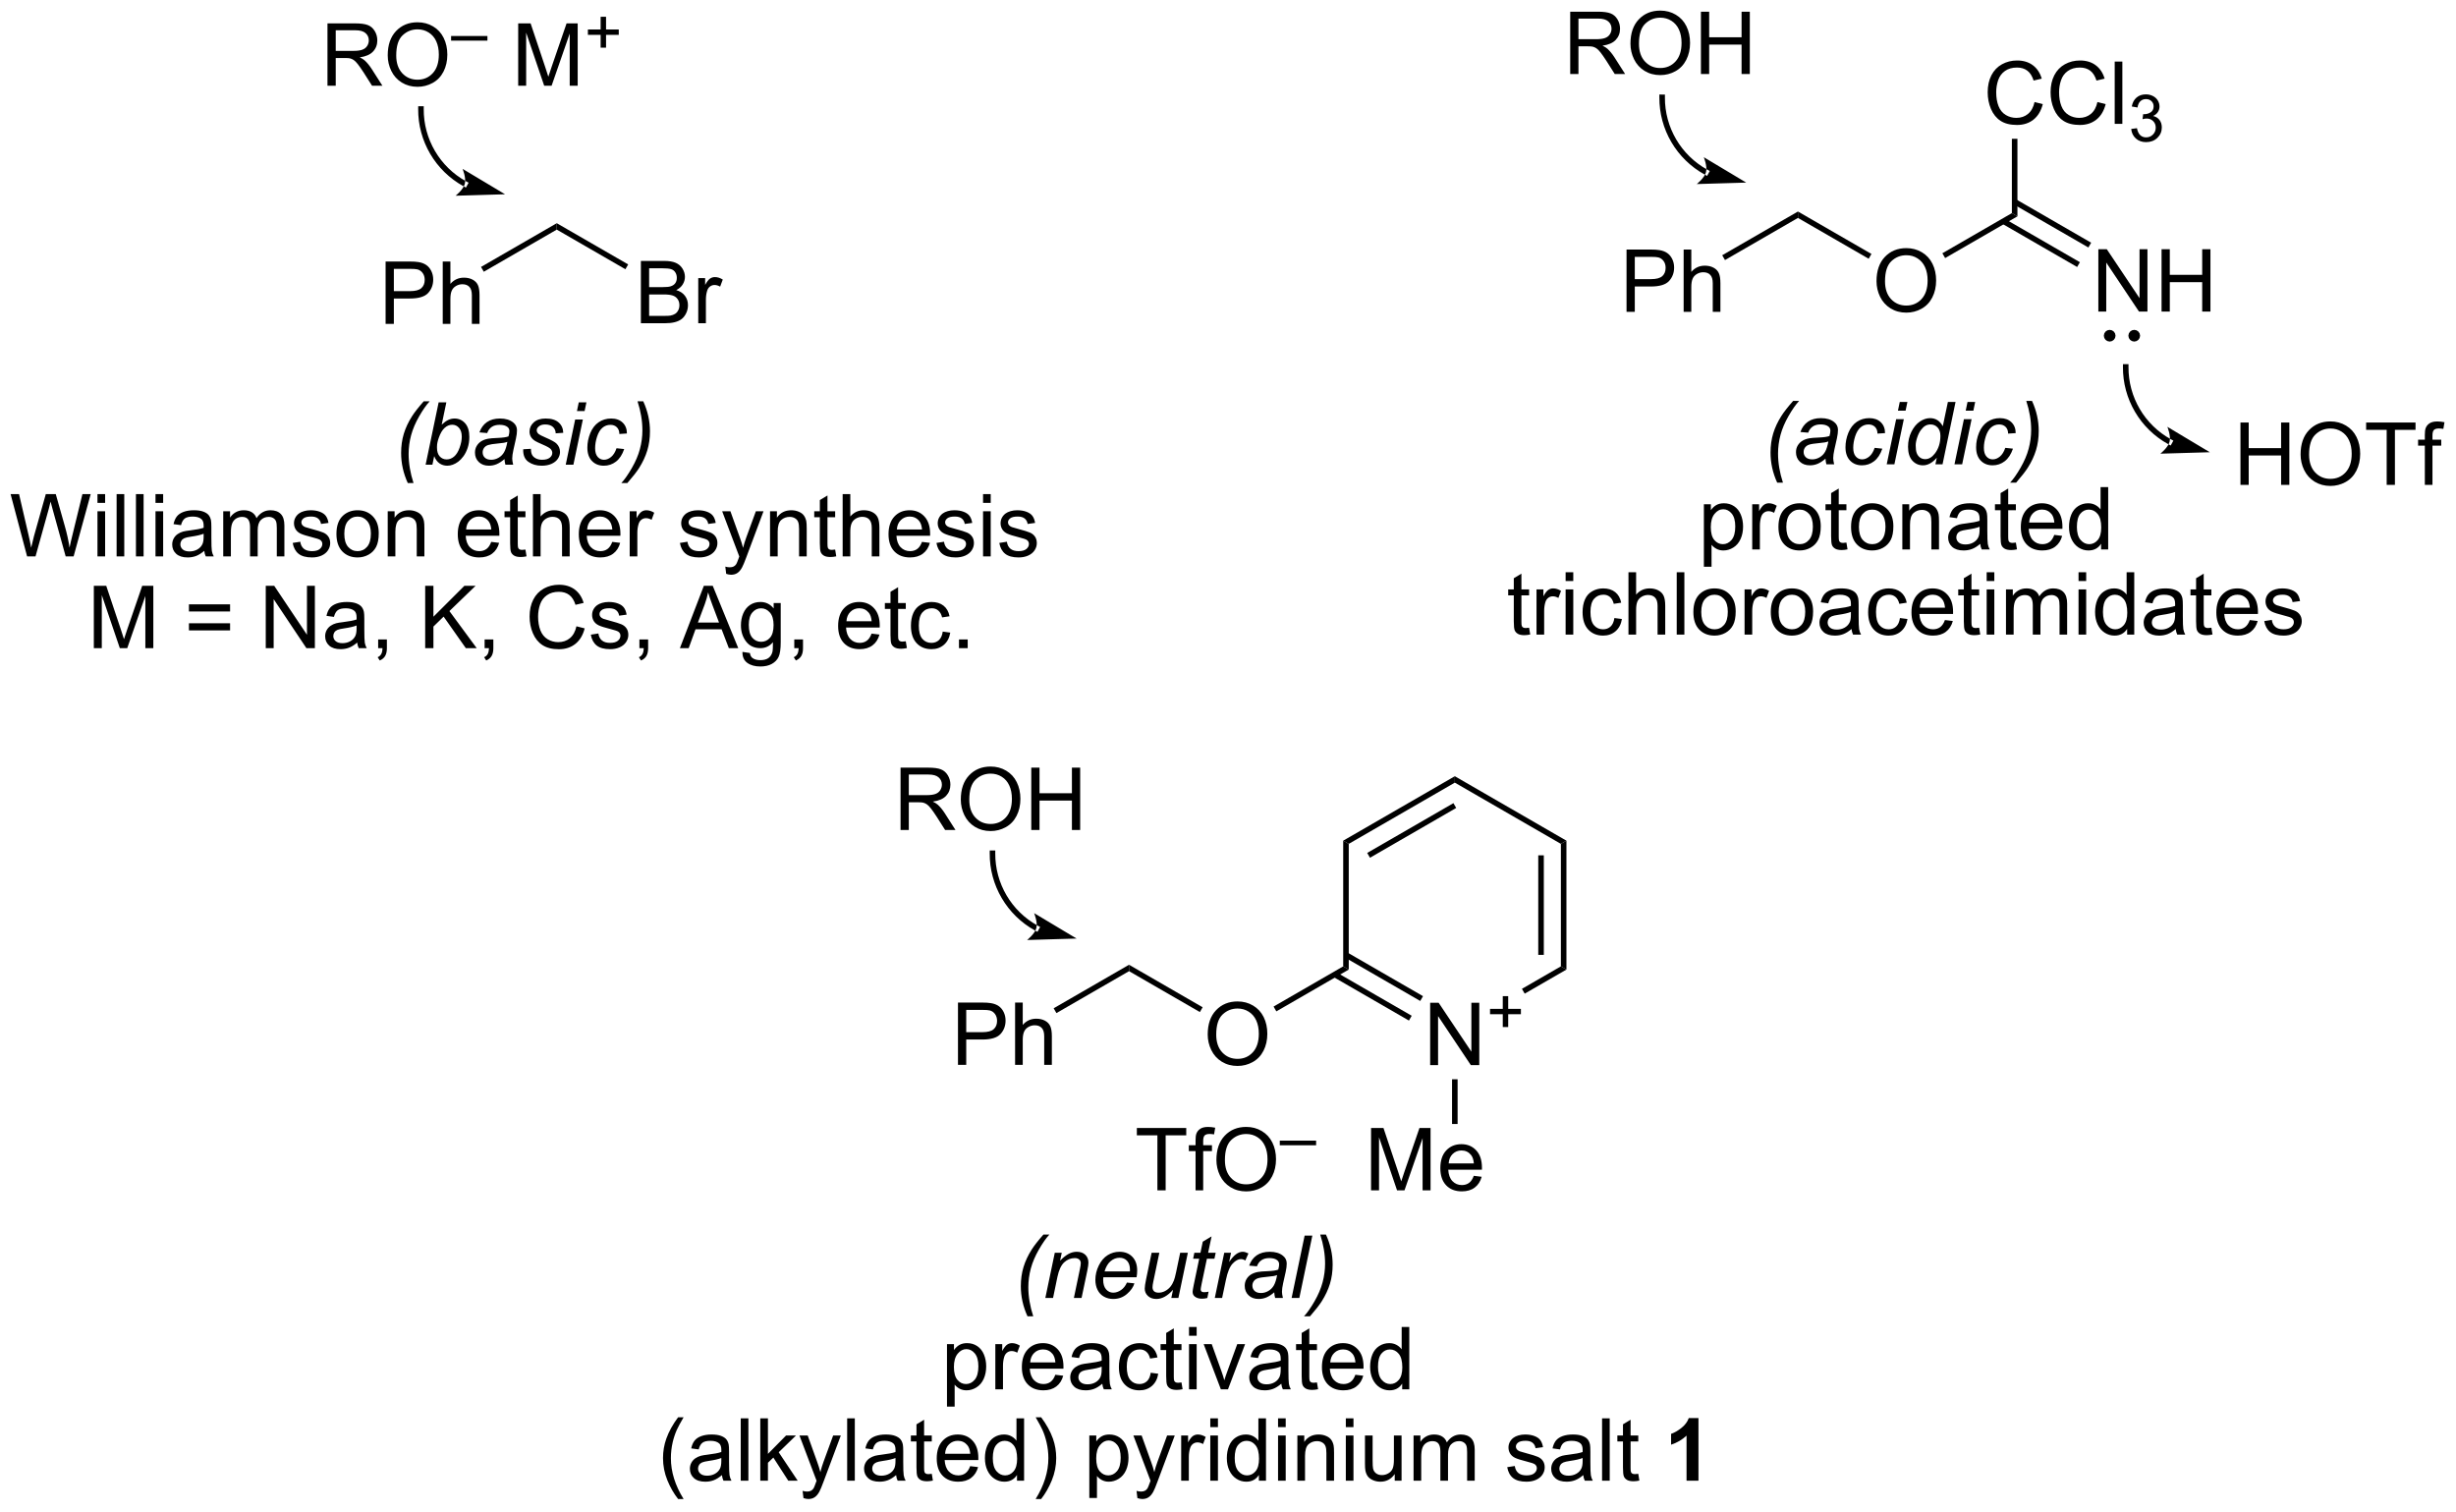 <?xml version="1.0" encoding="UTF-8"?>
<!DOCTYPE svg PUBLIC '-//W3C//DTD SVG 1.0//EN'
          'http://www.w3.org/TR/2001/REC-SVG-20010904/DTD/svg10.dtd'>
<svg stroke-dasharray="none" shape-rendering="auto" xmlns="http://www.w3.org/2000/svg" font-family="'Dialog'" text-rendering="auto" width="619" fill-opacity="1" color-interpolation="auto" color-rendering="auto" preserveAspectRatio="xMidYMid meet" font-size="12px" viewBox="0 0 619 381" fill="black" xmlns:xlink="http://www.w3.org/1999/xlink" stroke="black" image-rendering="auto" stroke-miterlimit="10" stroke-linecap="square" stroke-linejoin="miter" font-style="normal" stroke-width="1" height="381" stroke-dashoffset="0" font-weight="normal" stroke-opacity="1"
><!--Generated by the Batik Graphics2D SVG Generator--><defs id="genericDefs"
  /><g
  ><defs id="defs1"
    ><clipPath clipPathUnits="userSpaceOnUse" id="clipPath1"
      ><path d="M0.487 2.392 L232.518 2.392 L232.518 145.056 L0.487 145.056 L0.487 2.392 Z"
      /></clipPath
      ><clipPath clipPathUnits="userSpaceOnUse" id="clipPath2"
      ><path d="M13.905 40.739 L13.905 179.436 L239.484 179.436 L239.484 40.739 Z"
      /></clipPath
    ></defs
    ><g transform="scale(2.667,2.667) translate(-0.487,-2.392) matrix(1.029,0,0,1.029,-13.816,-39.511)"
    ><path d="M49.313 70.463 L49.313 64.737 L51.474 64.737 Q52.045 64.737 52.344 64.791 Q52.766 64.862 53.05 65.06 Q53.336 65.255 53.511 65.612 Q53.685 65.966 53.685 66.393 Q53.685 67.122 53.219 67.63 Q52.756 68.135 51.54 68.135 L50.071 68.135 L50.071 70.463 L49.313 70.463 ZM50.071 67.458 L51.553 67.458 Q52.287 67.458 52.594 67.185 Q52.904 66.911 52.904 66.416 Q52.904 66.057 52.722 65.802 Q52.54 65.544 52.243 65.463 Q52.053 65.411 51.537 65.411 L50.071 65.411 L50.071 67.458 ZM54.56 70.463 L54.56 64.737 L55.264 64.737 L55.264 66.791 Q55.756 66.221 56.506 66.221 Q56.967 66.221 57.305 66.403 Q57.646 66.583 57.792 66.903 Q57.938 67.224 57.938 67.833 L57.938 70.463 L57.235 70.463 L57.235 67.833 Q57.235 67.307 57.006 67.067 Q56.779 66.825 56.36 66.825 Q56.047 66.825 55.771 66.989 Q55.498 67.151 55.381 67.43 Q55.264 67.706 55.264 68.192 L55.264 70.463 L54.56 70.463 Z" stroke="none" clip-path="url(#clipPath2)"
    /></g
    ><g transform="matrix(2.743,0,0,2.743,-38.142,-111.743)"
    ><path d="M58.358 65.705 L58.103 65.263 L65.063 61.245 L65.063 61.834 Z" stroke="none" clip-path="url(#clipPath2)"
    /></g
    ><g transform="matrix(2.743,0,0,2.743,-38.142,-111.743)"
    ><path d="M72.792 70.437 L72.792 64.711 L74.941 64.711 Q75.597 64.711 75.993 64.885 Q76.391 65.057 76.615 65.419 Q76.839 65.781 76.839 66.174 Q76.839 66.541 76.638 66.867 Q76.441 67.19 76.039 67.39 Q76.558 67.541 76.836 67.909 Q77.118 68.276 77.118 68.776 Q77.118 69.179 76.946 69.526 Q76.776 69.87 76.526 70.057 Q76.276 70.245 75.899 70.341 Q75.524 70.437 74.977 70.437 L72.792 70.437 ZM73.55 67.117 L74.789 67.117 Q75.292 67.117 75.511 67.049 Q75.8 66.963 75.946 66.765 Q76.094 66.565 76.094 66.265 Q76.094 65.979 75.956 65.763 Q75.821 65.547 75.566 65.466 Q75.313 65.385 74.696 65.385 L73.55 65.385 L73.55 67.117 ZM73.55 69.76 L74.977 69.76 Q75.344 69.76 75.493 69.734 Q75.753 69.687 75.927 69.578 Q76.105 69.469 76.216 69.26 Q76.331 69.049 76.331 68.776 Q76.331 68.455 76.167 68.221 Q76.003 67.984 75.711 67.888 Q75.422 67.791 74.875 67.791 L73.55 67.791 L73.55 69.76 ZM78.063 70.437 L78.063 66.289 L78.696 66.289 L78.696 66.916 Q78.938 66.476 79.141 66.336 Q79.347 66.195 79.594 66.195 Q79.948 66.195 80.316 66.422 L80.073 67.073 Q79.816 66.922 79.558 66.922 Q79.329 66.922 79.144 67.06 Q78.961 67.198 78.883 67.445 Q78.766 67.82 78.766 68.265 L78.766 70.437 L78.063 70.437 Z" stroke="none" clip-path="url(#clipPath2)"
    /></g
    ><g transform="matrix(2.743,0,0,2.743,-38.142,-111.743)"
    ><path d="M65.063 61.834 L65.063 61.245 L71.624 65.032 L71.368 65.474 Z" stroke="none" clip-path="url(#clipPath2)"
    /></g
    ><g transform="matrix(2.743,0,0,2.743,-38.142,-111.743)"
    ><path d="M51.373 85.118 Q50.761 83.774 50.761 82.355 Q50.761 81.409 51.008 80.594 Q51.255 79.779 51.763 78.982 Q52.099 78.451 52.839 77.607 L53.388 77.607 Q52.932 78.097 52.422 78.985 Q51.912 79.87 51.68 80.727 Q51.451 81.581 51.451 82.443 Q51.451 83.735 51.901 85.118 L51.373 85.118 ZM53.013 83.433 L54.209 77.706 L54.917 77.706 L54.49 79.753 Q54.826 79.443 55.099 79.318 Q55.373 79.19 55.669 79.19 Q56.253 79.19 56.641 79.625 Q57.029 80.058 57.029 80.886 Q57.029 81.435 56.873 81.894 Q56.716 82.349 56.484 82.662 Q56.255 82.972 56.008 83.157 Q55.763 83.341 55.505 83.433 Q55.248 83.526 55.011 83.526 Q54.599 83.526 54.287 83.31 Q53.974 83.091 53.8 82.646 L53.636 83.433 L53.013 83.433 ZM54.06 81.73 L54.057 81.862 Q54.057 82.394 54.31 82.672 Q54.565 82.948 54.943 82.948 Q55.315 82.948 55.625 82.688 Q55.935 82.427 56.133 81.878 Q56.334 81.326 56.334 80.862 Q56.334 80.339 56.081 80.05 Q55.831 79.761 55.459 79.761 Q55.076 79.761 54.755 80.055 Q54.435 80.349 54.221 80.964 Q54.06 81.42 54.06 81.73 ZM60.259 82.917 Q59.892 83.232 59.551 83.38 Q59.212 83.526 58.827 83.526 Q58.252 83.526 57.9 83.188 Q57.548 82.849 57.548 82.323 Q57.548 81.974 57.707 81.709 Q57.866 81.44 58.127 81.279 Q58.389 81.115 58.767 81.045 Q59.007 80.998 59.671 80.972 Q60.337 80.943 60.627 80.831 Q60.71 80.542 60.71 80.349 Q60.71 80.105 60.53 79.964 Q60.283 79.769 59.811 79.769 Q59.366 79.769 59.082 79.966 Q58.798 80.162 58.671 80.526 L57.955 80.464 Q58.173 79.847 58.647 79.519 Q59.124 79.19 59.845 79.19 Q60.616 79.19 61.064 79.558 Q61.408 79.831 61.408 80.269 Q61.408 80.599 61.311 81.037 L61.08 82.068 Q60.97 82.56 60.97 82.87 Q60.97 83.065 61.056 83.433 L60.343 83.433 Q60.283 83.23 60.259 82.917 ZM60.522 81.331 Q60.374 81.388 60.202 81.42 Q60.033 81.451 59.634 81.487 Q59.017 81.542 58.762 81.625 Q58.509 81.709 58.379 81.894 Q58.252 82.076 58.252 82.3 Q58.252 82.597 58.457 82.789 Q58.663 82.98 59.041 82.98 Q59.392 82.98 59.715 82.795 Q60.041 82.607 60.228 82.276 Q60.416 81.943 60.522 81.331 ZM61.979 82.013 L62.685 81.972 Q62.685 82.276 62.779 82.493 Q62.873 82.706 63.125 82.844 Q63.378 82.98 63.714 82.98 Q64.183 82.98 64.417 82.792 Q64.651 82.605 64.651 82.349 Q64.651 82.167 64.511 82.003 Q64.365 81.839 63.805 81.599 Q63.245 81.357 63.089 81.261 Q62.826 81.099 62.693 80.883 Q62.56 80.667 62.56 80.386 Q62.56 79.894 62.951 79.542 Q63.341 79.19 64.044 79.19 Q64.826 79.19 65.234 79.552 Q65.643 79.912 65.659 80.503 L64.966 80.55 Q64.951 80.175 64.701 79.956 Q64.451 79.737 63.995 79.737 Q63.628 79.737 63.425 79.907 Q63.221 80.073 63.221 80.269 Q63.221 80.464 63.396 80.612 Q63.513 80.714 64.003 80.925 Q64.815 81.276 65.026 81.48 Q65.362 81.802 65.362 82.269 Q65.362 82.576 65.172 82.873 Q64.982 83.17 64.594 83.349 Q64.206 83.526 63.677 83.526 Q62.959 83.526 62.456 83.17 Q61.951 82.815 61.979 82.013 ZM66.917 78.505 L67.084 77.706 L67.787 77.706 L67.62 78.505 L66.917 78.505 ZM65.886 83.433 L66.753 79.284 L67.459 79.284 L66.591 83.433 L65.886 83.433 ZM70.554 81.92 L71.259 81.995 Q70.994 82.771 70.504 83.149 Q70.014 83.526 69.389 83.526 Q68.712 83.526 68.293 83.089 Q67.874 82.651 67.874 81.865 Q67.874 81.185 68.142 80.529 Q68.413 79.873 68.913 79.532 Q69.415 79.19 70.061 79.19 Q70.728 79.19 71.119 79.568 Q71.509 79.943 71.509 80.565 L70.814 80.612 Q70.811 80.216 70.585 79.995 Q70.361 79.771 69.994 79.771 Q69.569 79.771 69.257 80.042 Q68.944 80.31 68.764 80.86 Q68.587 81.409 68.587 81.917 Q68.587 82.448 68.822 82.714 Q69.056 82.98 69.4 82.98 Q69.744 82.98 70.059 82.719 Q70.374 82.456 70.554 81.92 ZM73.009 77.607 Q73.626 78.951 73.626 80.365 Q73.626 81.315 73.379 82.128 Q73.132 82.94 72.624 83.743 Q72.283 84.274 71.548 85.118 L70.996 85.118 Q71.452 84.625 71.962 83.737 Q72.475 82.849 72.702 81.998 Q72.931 81.144 72.931 80.276 Q72.931 78.987 72.483 77.607 L73.009 77.607 Z" stroke="none" clip-path="url(#clipPath2)"
    /></g
    ><g transform="matrix(2.743,0,0,2.743,-38.142,-111.743)"
    ><path d="M16.396 91.86 L14.878 86.134 L15.654 86.134 L16.526 89.886 Q16.667 90.478 16.768 91.058 Q16.987 90.142 17.026 90.001 L18.114 86.134 L19.029 86.134 L19.849 89.032 Q20.159 90.11 20.294 91.058 Q20.404 90.517 20.581 89.814 L21.479 86.134 L22.239 86.134 L20.669 91.86 L19.94 91.86 L18.732 87.496 Q18.581 86.949 18.552 86.824 Q18.463 87.22 18.385 87.496 L17.169 91.86 L16.396 91.86 ZM22.861 86.941 L22.861 86.134 L23.564 86.134 L23.564 86.941 L22.861 86.941 ZM22.861 91.86 L22.861 87.712 L23.564 87.712 L23.564 91.86 L22.861 91.86 ZM24.62 91.86 L24.62 86.134 L25.323 86.134 L25.323 91.86 L24.62 91.86 ZM26.397 91.86 L26.397 86.134 L27.1 86.134 L27.1 91.86 L26.397 91.86 ZM28.193 86.941 L28.193 86.134 L28.896 86.134 L28.896 86.941 L28.193 86.941 ZM28.193 91.86 L28.193 87.712 L28.896 87.712 L28.896 91.86 L28.193 91.86 ZM32.673 91.347 Q32.282 91.681 31.921 91.819 Q31.561 91.954 31.147 91.954 Q30.462 91.954 30.095 91.621 Q29.728 91.285 29.728 90.767 Q29.728 90.462 29.866 90.209 Q30.006 89.957 30.23 89.806 Q30.454 89.652 30.736 89.574 Q30.944 89.519 31.361 89.47 Q32.212 89.368 32.616 89.228 Q32.618 89.082 32.618 89.043 Q32.618 88.613 32.42 88.439 Q32.15 88.199 31.618 88.199 Q31.124 88.199 30.887 88.373 Q30.65 88.548 30.538 88.988 L29.85 88.894 Q29.944 88.454 30.157 88.183 Q30.374 87.91 30.78 87.764 Q31.186 87.618 31.72 87.618 Q32.251 87.618 32.582 87.743 Q32.915 87.868 33.072 88.058 Q33.228 88.246 33.29 88.535 Q33.327 88.715 33.327 89.183 L33.327 90.121 Q33.327 91.103 33.371 91.363 Q33.415 91.621 33.548 91.86 L32.814 91.86 Q32.704 91.642 32.673 91.347 ZM32.616 89.777 Q32.233 89.933 31.467 90.043 Q31.032 90.105 30.853 90.183 Q30.673 90.261 30.574 90.412 Q30.478 90.564 30.478 90.746 Q30.478 91.027 30.691 91.215 Q30.905 91.402 31.314 91.402 Q31.72 91.402 32.035 91.225 Q32.353 91.048 32.501 90.738 Q32.616 90.501 32.616 90.035 L32.616 89.777 ZM34.417 91.86 L34.417 87.712 L35.044 87.712 L35.044 88.293 Q35.239 87.988 35.562 87.803 Q35.888 87.618 36.302 87.618 Q36.763 87.618 37.057 87.811 Q37.354 88.001 37.474 88.345 Q37.966 87.618 38.755 87.618 Q39.372 87.618 39.703 87.959 Q40.036 88.3 40.036 89.011 L40.036 91.86 L39.339 91.86 L39.339 89.246 Q39.339 88.824 39.268 88.639 Q39.2 88.454 39.021 88.342 Q38.841 88.228 38.599 88.228 Q38.161 88.228 37.872 88.519 Q37.583 88.808 37.583 89.449 L37.583 91.86 L36.88 91.86 L36.88 89.165 Q36.88 88.696 36.708 88.462 Q36.536 88.228 36.146 88.228 Q35.849 88.228 35.596 88.384 Q35.346 88.54 35.232 88.842 Q35.12 89.142 35.12 89.707 L35.12 91.86 L34.417 91.86 ZM40.799 90.621 L41.495 90.511 Q41.552 90.931 41.82 91.155 Q42.089 91.376 42.568 91.376 Q43.052 91.376 43.286 91.178 Q43.521 90.98 43.521 90.715 Q43.521 90.478 43.315 90.34 Q43.169 90.246 42.596 90.103 Q41.823 89.907 41.523 89.764 Q41.224 89.621 41.07 89.371 Q40.917 89.118 40.917 88.814 Q40.917 88.535 41.042 88.3 Q41.169 88.064 41.388 87.907 Q41.552 87.785 41.836 87.701 Q42.12 87.618 42.443 87.618 Q42.932 87.618 43.299 87.759 Q43.669 87.9 43.844 88.139 Q44.021 88.379 44.089 88.782 L43.401 88.876 Q43.354 88.556 43.128 88.376 Q42.904 88.196 42.495 88.196 Q42.01 88.196 41.802 88.358 Q41.596 88.517 41.596 88.73 Q41.596 88.868 41.682 88.978 Q41.768 89.09 41.95 89.165 Q42.057 89.204 42.573 89.345 Q43.318 89.543 43.612 89.67 Q43.909 89.798 44.075 90.04 Q44.245 90.282 44.245 90.642 Q44.245 90.993 44.039 91.303 Q43.833 91.613 43.445 91.785 Q43.06 91.954 42.573 91.954 Q41.763 91.954 41.339 91.618 Q40.917 91.282 40.799 90.621 ZM44.818 89.785 Q44.818 88.634 45.458 88.079 Q45.995 87.618 46.763 87.618 Q47.62 87.618 48.161 88.178 Q48.706 88.738 48.706 89.728 Q48.706 90.527 48.464 90.988 Q48.224 91.446 47.766 91.701 Q47.307 91.954 46.763 91.954 Q45.893 91.954 45.354 91.397 Q44.818 90.837 44.818 89.785 ZM45.542 89.785 Q45.542 90.582 45.888 90.98 Q46.237 91.376 46.763 91.376 Q47.286 91.376 47.633 90.978 Q47.982 90.579 47.982 89.761 Q47.982 88.993 47.633 88.597 Q47.284 88.199 46.763 88.199 Q46.237 88.199 45.888 88.595 Q45.542 88.988 45.542 89.785 ZM49.53 91.86 L49.53 87.712 L50.163 87.712 L50.163 88.3 Q50.618 87.618 51.483 87.618 Q51.858 87.618 52.17 87.754 Q52.486 87.886 52.642 88.105 Q52.798 88.324 52.861 88.626 Q52.9 88.821 52.9 89.308 L52.9 91.86 L52.197 91.86 L52.197 89.337 Q52.197 88.907 52.113 88.694 Q52.032 88.48 51.824 88.355 Q51.616 88.228 51.335 88.228 Q50.884 88.228 50.559 88.514 Q50.233 88.798 50.233 89.595 L50.233 91.86 L49.53 91.86 ZM59.04 90.525 L59.767 90.613 Q59.595 91.251 59.129 91.603 Q58.665 91.954 57.944 91.954 Q57.032 91.954 56.499 91.394 Q55.967 90.832 55.967 89.821 Q55.967 88.775 56.507 88.196 Q57.045 87.618 57.905 87.618 Q58.736 87.618 59.262 88.186 Q59.79 88.751 59.79 89.777 Q59.79 89.84 59.788 89.965 L56.694 89.965 Q56.733 90.65 57.079 91.014 Q57.428 91.376 57.947 91.376 Q58.335 91.376 58.608 91.173 Q58.882 90.97 59.04 90.525 ZM56.733 89.386 L59.048 89.386 Q59.001 88.863 58.782 88.603 Q58.447 88.196 57.913 88.196 Q57.428 88.196 57.098 88.522 Q56.767 88.845 56.733 89.386 ZM62.185 91.23 L62.286 91.853 Q61.989 91.915 61.755 91.915 Q61.372 91.915 61.161 91.795 Q60.95 91.673 60.864 91.475 Q60.779 91.277 60.779 90.644 L60.779 88.259 L60.263 88.259 L60.263 87.712 L60.779 87.712 L60.779 86.683 L61.479 86.261 L61.479 87.712 L62.185 87.712 L62.185 88.259 L61.479 88.259 L61.479 90.683 Q61.479 90.985 61.516 91.071 Q61.552 91.157 61.635 91.209 Q61.721 91.259 61.878 91.259 Q61.995 91.259 62.185 91.23 ZM62.874 91.86 L62.874 86.134 L63.577 86.134 L63.577 88.189 Q64.069 87.618 64.819 87.618 Q65.28 87.618 65.618 87.8 Q65.96 87.98 66.105 88.3 Q66.251 88.621 66.251 89.23 L66.251 91.86 L65.548 91.86 L65.548 89.23 Q65.548 88.704 65.319 88.465 Q65.092 88.222 64.673 88.222 Q64.361 88.222 64.085 88.386 Q63.811 88.548 63.694 88.826 Q63.577 89.103 63.577 89.59 L63.577 91.86 L62.874 91.86 ZM70.161 90.525 L70.888 90.613 Q70.716 91.251 70.25 91.603 Q69.786 91.954 69.065 91.954 Q68.154 91.954 67.62 91.394 Q67.088 90.832 67.088 89.821 Q67.088 88.775 67.628 88.196 Q68.167 87.618 69.026 87.618 Q69.857 87.618 70.383 88.186 Q70.911 88.751 70.911 89.777 Q70.911 89.84 70.909 89.965 L67.815 89.965 Q67.854 90.65 68.201 91.014 Q68.549 91.376 69.068 91.376 Q69.456 91.376 69.729 91.173 Q70.003 90.97 70.161 90.525 ZM67.854 89.386 L70.169 89.386 Q70.122 88.863 69.904 88.603 Q69.568 88.196 69.034 88.196 Q68.549 88.196 68.219 88.522 Q67.888 88.845 67.854 89.386 ZM71.764 91.86 L71.764 87.712 L72.397 87.712 L72.397 88.34 Q72.639 87.9 72.842 87.759 Q73.048 87.618 73.296 87.618 Q73.65 87.618 74.017 87.845 L73.775 88.496 Q73.517 88.345 73.259 88.345 Q73.03 88.345 72.845 88.483 Q72.663 88.621 72.585 88.868 Q72.467 89.243 72.467 89.689 L72.467 91.86 L71.764 91.86 ZM76.378 90.621 L77.073 90.511 Q77.13 90.931 77.398 91.155 Q77.667 91.376 78.146 91.376 Q78.63 91.376 78.865 91.178 Q79.099 90.98 79.099 90.715 Q79.099 90.478 78.893 90.34 Q78.747 90.246 78.174 90.103 Q77.401 89.907 77.102 89.764 Q76.802 89.621 76.648 89.371 Q76.495 89.118 76.495 88.814 Q76.495 88.535 76.62 88.3 Q76.747 88.064 76.966 87.907 Q77.13 87.785 77.414 87.701 Q77.698 87.618 78.021 87.618 Q78.51 87.618 78.878 87.759 Q79.247 87.9 79.422 88.139 Q79.599 88.379 79.667 88.782 L78.979 88.876 Q78.932 88.556 78.706 88.376 Q78.482 88.196 78.073 88.196 Q77.588 88.196 77.38 88.358 Q77.174 88.517 77.174 88.73 Q77.174 88.868 77.26 88.978 Q77.346 89.09 77.529 89.165 Q77.635 89.204 78.151 89.345 Q78.896 89.543 79.19 89.67 Q79.487 89.798 79.654 90.04 Q79.823 90.282 79.823 90.642 Q79.823 90.993 79.617 91.303 Q79.411 91.613 79.023 91.785 Q78.638 91.954 78.151 91.954 Q77.341 91.954 76.917 91.618 Q76.495 91.282 76.378 90.621 ZM80.628 93.459 L80.549 92.798 Q80.779 92.86 80.951 92.86 Q81.185 92.86 81.326 92.782 Q81.466 92.704 81.557 92.564 Q81.622 92.459 81.771 92.04 Q81.792 91.983 81.833 91.868 L80.26 87.712 L81.018 87.712 L81.88 90.113 Q82.049 90.571 82.182 91.074 Q82.302 90.59 82.471 90.129 L83.357 87.712 L84.06 87.712 L82.482 91.931 Q82.229 92.616 82.088 92.873 Q81.901 93.22 81.659 93.381 Q81.417 93.545 81.081 93.545 Q80.878 93.545 80.628 93.459 ZM84.659 91.86 L84.659 87.712 L85.292 87.712 L85.292 88.3 Q85.747 87.618 86.612 87.618 Q86.987 87.618 87.299 87.754 Q87.615 87.886 87.771 88.105 Q87.927 88.324 87.99 88.626 Q88.029 88.821 88.029 89.308 L88.029 91.86 L87.326 91.86 L87.326 89.337 Q87.326 88.907 87.242 88.694 Q87.161 88.48 86.953 88.355 Q86.745 88.228 86.463 88.228 Q86.013 88.228 85.688 88.514 Q85.362 88.798 85.362 89.595 L85.362 91.86 L84.659 91.86 ZM90.642 91.23 L90.743 91.853 Q90.447 91.915 90.212 91.915 Q89.829 91.915 89.618 91.795 Q89.407 91.673 89.322 91.475 Q89.236 91.277 89.236 90.644 L89.236 88.259 L88.72 88.259 L88.72 87.712 L89.236 87.712 L89.236 86.683 L89.936 86.261 L89.936 87.712 L90.642 87.712 L90.642 88.259 L89.936 88.259 L89.936 90.683 Q89.936 90.985 89.973 91.071 Q90.009 91.157 90.092 91.209 Q90.178 91.259 90.335 91.259 Q90.452 91.259 90.642 91.23 ZM91.331 91.86 L91.331 86.134 L92.034 86.134 L92.034 88.189 Q92.526 87.618 93.276 87.618 Q93.737 87.618 94.076 87.8 Q94.417 87.98 94.562 88.3 Q94.708 88.621 94.708 89.23 L94.708 91.86 L94.005 91.86 L94.005 89.23 Q94.005 88.704 93.776 88.465 Q93.549 88.222 93.13 88.222 Q92.818 88.222 92.542 88.386 Q92.268 88.548 92.151 88.826 Q92.034 89.103 92.034 89.59 L92.034 91.86 L91.331 91.86 ZM98.618 90.525 L99.345 90.613 Q99.173 91.251 98.707 91.603 Q98.243 91.954 97.522 91.954 Q96.611 91.954 96.077 91.394 Q95.546 90.832 95.546 89.821 Q95.546 88.775 96.085 88.196 Q96.624 87.618 97.483 87.618 Q98.314 87.618 98.84 88.186 Q99.368 88.751 99.368 89.777 Q99.368 89.84 99.366 89.965 L96.272 89.965 Q96.311 90.65 96.657 91.014 Q97.007 91.376 97.525 91.376 Q97.913 91.376 98.186 91.173 Q98.46 90.97 98.618 90.525 ZM96.311 89.386 L98.626 89.386 Q98.579 88.863 98.361 88.603 Q98.025 88.196 97.491 88.196 Q97.007 88.196 96.676 88.522 Q96.345 88.845 96.311 89.386 ZM99.948 90.621 L100.643 90.511 Q100.701 90.931 100.969 91.155 Q101.237 91.376 101.716 91.376 Q102.201 91.376 102.435 91.178 Q102.669 90.98 102.669 90.715 Q102.669 90.478 102.463 90.34 Q102.318 90.246 101.745 90.103 Q100.971 89.907 100.672 89.764 Q100.372 89.621 100.219 89.371 Q100.065 89.118 100.065 88.814 Q100.065 88.535 100.19 88.3 Q100.318 88.064 100.536 87.907 Q100.701 87.785 100.984 87.701 Q101.268 87.618 101.591 87.618 Q102.081 87.618 102.448 87.759 Q102.818 87.9 102.992 88.139 Q103.169 88.379 103.237 88.782 L102.549 88.876 Q102.503 88.556 102.276 88.376 Q102.052 88.196 101.643 88.196 Q101.159 88.196 100.951 88.358 Q100.745 88.517 100.745 88.73 Q100.745 88.868 100.831 88.978 Q100.917 89.09 101.099 89.165 Q101.206 89.204 101.721 89.345 Q102.466 89.543 102.76 89.67 Q103.057 89.798 103.224 90.04 Q103.393 90.282 103.393 90.642 Q103.393 90.993 103.188 91.303 Q102.982 91.613 102.594 91.785 Q102.208 91.954 101.721 91.954 Q100.911 91.954 100.487 91.618 Q100.065 91.282 99.948 90.621 ZM104.232 86.941 L104.232 86.134 L104.935 86.134 L104.935 86.941 L104.232 86.941 ZM104.232 91.86 L104.232 87.712 L104.935 87.712 L104.935 91.86 L104.232 91.86 ZM105.725 90.621 L106.421 90.511 Q106.478 90.931 106.746 91.155 Q107.014 91.376 107.493 91.376 Q107.978 91.376 108.212 91.178 Q108.447 90.98 108.447 90.715 Q108.447 90.478 108.241 90.34 Q108.095 90.246 107.522 90.103 Q106.749 89.907 106.449 89.764 Q106.15 89.621 105.996 89.371 Q105.842 89.118 105.842 88.814 Q105.842 88.535 105.967 88.3 Q106.095 88.064 106.314 87.907 Q106.478 87.785 106.762 87.701 Q107.046 87.618 107.368 87.618 Q107.858 87.618 108.225 87.759 Q108.595 87.9 108.769 88.139 Q108.947 88.379 109.014 88.782 L108.327 88.876 Q108.28 88.556 108.053 88.376 Q107.829 88.196 107.421 88.196 Q106.936 88.196 106.728 88.358 Q106.522 88.517 106.522 88.73 Q106.522 88.868 106.608 88.978 Q106.694 89.09 106.876 89.165 Q106.983 89.204 107.499 89.345 Q108.243 89.543 108.538 89.67 Q108.835 89.798 109.001 90.04 Q109.171 90.282 109.171 90.642 Q109.171 90.993 108.965 91.303 Q108.759 91.613 108.371 91.785 Q107.986 91.954 107.499 91.954 Q106.689 91.954 106.264 91.618 Q105.842 91.282 105.725 90.621 Z" stroke="none" clip-path="url(#clipPath2)"
    /></g
    ><g transform="matrix(2.743,0,0,2.743,-38.142,-111.743)"
    ><path d="M22.527 100.288 L22.527 94.562 L23.667 94.562 L25.024 98.616 Q25.212 99.181 25.297 99.463 Q25.394 99.15 25.602 98.546 L26.972 94.562 L27.993 94.562 L27.993 100.288 L27.261 100.288 L27.261 95.494 L25.597 100.288 L24.915 100.288 L23.258 95.413 L23.258 100.288 L22.527 100.288 ZM35.046 96.921 L31.265 96.921 L31.265 96.265 L35.046 96.265 L35.046 96.921 ZM35.046 98.658 L31.265 98.658 L31.265 98.002 L35.046 98.002 L35.046 98.658 ZM38.324 100.288 L38.324 94.562 L39.102 94.562 L42.11 99.056 L42.11 94.562 L42.837 94.562 L42.837 100.288 L42.058 100.288 L39.05 95.788 L39.05 100.288 L38.324 100.288 ZM46.726 99.775 Q46.335 100.109 45.973 100.246 Q45.614 100.382 45.2 100.382 Q44.515 100.382 44.148 100.049 Q43.781 99.713 43.781 99.195 Q43.781 98.89 43.919 98.637 Q44.059 98.385 44.283 98.234 Q44.507 98.08 44.788 98.002 Q44.997 97.947 45.413 97.898 Q46.265 97.796 46.669 97.655 Q46.671 97.51 46.671 97.471 Q46.671 97.041 46.473 96.866 Q46.202 96.627 45.671 96.627 Q45.176 96.627 44.939 96.801 Q44.702 96.976 44.59 97.416 L43.903 97.322 Q43.997 96.882 44.21 96.611 Q44.426 96.338 44.833 96.192 Q45.239 96.046 45.773 96.046 Q46.304 96.046 46.635 96.171 Q46.968 96.296 47.124 96.486 Q47.281 96.674 47.343 96.963 Q47.38 97.142 47.38 97.611 L47.38 98.549 Q47.38 99.53 47.424 99.791 Q47.468 100.049 47.601 100.288 L46.867 100.288 Q46.757 100.07 46.726 99.775 ZM46.669 98.205 Q46.286 98.361 45.52 98.471 Q45.085 98.533 44.906 98.611 Q44.726 98.689 44.627 98.84 Q44.531 98.991 44.531 99.174 Q44.531 99.455 44.744 99.642 Q44.958 99.83 45.367 99.83 Q45.773 99.83 46.088 99.653 Q46.406 99.476 46.554 99.166 Q46.669 98.929 46.669 98.463 L46.669 98.205 ZM48.652 100.288 L48.652 99.486 L49.454 99.486 L49.454 100.288 Q49.454 100.731 49.297 101.002 Q49.141 101.273 48.8 101.421 L48.605 101.121 Q48.829 101.023 48.933 100.832 Q49.04 100.645 49.05 100.288 L48.652 100.288 ZM52.972 100.288 L52.972 94.562 L53.73 94.562 L53.73 97.4 L56.574 94.562 L57.602 94.562 L55.199 96.882 L57.706 100.288 L56.706 100.288 L54.667 97.39 L53.73 98.304 L53.73 100.288 L52.972 100.288 ZM58.433 100.288 L58.433 99.486 L59.235 99.486 L59.235 100.288 Q59.235 100.731 59.079 101.002 Q58.922 101.273 58.581 101.421 L58.386 101.121 Q58.61 101.023 58.714 100.832 Q58.821 100.645 58.831 100.288 L58.433 100.288 ZM66.87 98.28 L67.628 98.471 Q67.391 99.405 66.771 99.898 Q66.152 100.387 65.258 100.387 Q64.331 100.387 63.751 100.01 Q63.172 99.632 62.868 98.918 Q62.566 98.202 62.566 97.382 Q62.566 96.486 62.907 95.822 Q63.251 95.155 63.881 94.809 Q64.511 94.463 65.269 94.463 Q66.128 94.463 66.714 94.9 Q67.3 95.338 67.532 96.132 L66.784 96.306 Q66.587 95.681 66.206 95.398 Q65.829 95.111 65.253 95.111 Q64.594 95.111 64.149 95.429 Q63.706 95.744 63.527 96.278 Q63.347 96.812 63.347 97.377 Q63.347 98.109 63.56 98.653 Q63.774 99.197 64.222 99.468 Q64.672 99.736 65.196 99.736 Q65.831 99.736 66.271 99.369 Q66.714 99.002 66.87 98.28 ZM68.192 99.049 L68.887 98.939 Q68.945 99.359 69.213 99.582 Q69.481 99.804 69.96 99.804 Q70.445 99.804 70.679 99.606 Q70.913 99.408 70.913 99.142 Q70.913 98.905 70.708 98.767 Q70.562 98.674 69.989 98.53 Q69.216 98.335 68.916 98.192 Q68.617 98.049 68.463 97.799 Q68.309 97.546 68.309 97.241 Q68.309 96.963 68.434 96.728 Q68.562 96.491 68.781 96.335 Q68.945 96.213 69.228 96.129 Q69.512 96.046 69.835 96.046 Q70.325 96.046 70.692 96.187 Q71.062 96.327 71.236 96.567 Q71.413 96.806 71.481 97.21 L70.794 97.304 Q70.747 96.984 70.52 96.804 Q70.296 96.624 69.887 96.624 Q69.403 96.624 69.195 96.786 Q68.989 96.945 68.989 97.158 Q68.989 97.296 69.075 97.405 Q69.161 97.517 69.343 97.593 Q69.45 97.632 69.966 97.773 Q70.71 97.971 71.004 98.098 Q71.301 98.226 71.468 98.468 Q71.637 98.71 71.637 99.07 Q71.637 99.421 71.432 99.731 Q71.226 100.041 70.838 100.213 Q70.452 100.382 69.966 100.382 Q69.156 100.382 68.731 100.046 Q68.309 99.71 68.192 99.049 ZM72.656 100.288 L72.656 99.486 L73.458 99.486 L73.458 100.288 Q73.458 100.731 73.301 101.002 Q73.145 101.273 72.804 101.421 L72.609 101.121 Q72.833 101.023 72.937 100.832 Q73.044 100.645 73.054 100.288 L72.656 100.288 ZM76.377 100.288 L78.577 94.562 L79.395 94.562 L81.739 100.288 L80.874 100.288 L80.208 98.554 L77.812 98.554 L77.184 100.288 L76.377 100.288 ZM78.031 97.937 L79.973 97.937 L79.374 96.351 Q79.101 95.627 78.968 95.163 Q78.859 95.713 78.661 96.257 L78.031 97.937 ZM82.124 100.632 L82.809 100.734 Q82.851 101.051 83.046 101.195 Q83.309 101.39 83.762 101.39 Q84.249 101.39 84.515 101.195 Q84.781 100.999 84.874 100.648 Q84.929 100.434 84.926 99.744 Q84.466 100.288 83.778 100.288 Q82.921 100.288 82.452 99.671 Q81.984 99.054 81.984 98.189 Q81.984 97.596 82.197 97.096 Q82.413 96.593 82.822 96.32 Q83.231 96.046 83.781 96.046 Q84.515 96.046 84.992 96.64 L84.992 96.14 L85.64 96.14 L85.64 99.726 Q85.64 100.695 85.442 101.098 Q85.247 101.504 84.817 101.739 Q84.39 101.973 83.765 101.973 Q83.023 101.973 82.564 101.637 Q82.109 101.304 82.124 100.632 ZM82.708 98.14 Q82.708 98.955 83.031 99.33 Q83.356 99.705 83.843 99.705 Q84.327 99.705 84.656 99.332 Q84.984 98.96 84.984 98.163 Q84.984 97.4 84.645 97.015 Q84.309 96.627 83.833 96.627 Q83.364 96.627 83.036 97.01 Q82.708 97.39 82.708 98.14 ZM86.886 100.288 L86.886 99.486 L87.688 99.486 L87.688 100.288 Q87.688 100.731 87.532 101.002 Q87.376 101.273 87.034 101.421 L86.839 101.121 Q87.063 101.023 87.167 100.832 Q87.274 100.645 87.284 100.288 L86.886 100.288 ZM93.988 98.952 L94.714 99.041 Q94.542 99.679 94.076 100.03 Q93.613 100.382 92.891 100.382 Q91.98 100.382 91.446 99.822 Q90.915 99.26 90.915 98.249 Q90.915 97.202 91.454 96.624 Q91.993 96.046 92.852 96.046 Q93.683 96.046 94.209 96.614 Q94.738 97.179 94.738 98.205 Q94.738 98.267 94.735 98.392 L91.641 98.392 Q91.68 99.077 92.027 99.442 Q92.376 99.804 92.894 99.804 Q93.282 99.804 93.555 99.601 Q93.829 99.398 93.988 98.952 ZM91.68 97.814 L93.995 97.814 Q93.948 97.291 93.73 97.03 Q93.394 96.624 92.86 96.624 Q92.376 96.624 92.045 96.95 Q91.714 97.273 91.68 97.814 ZM97.132 99.658 L97.234 100.28 Q96.937 100.343 96.702 100.343 Q96.32 100.343 96.109 100.223 Q95.898 100.101 95.812 99.903 Q95.726 99.705 95.726 99.072 L95.726 96.687 L95.21 96.687 L95.21 96.14 L95.726 96.14 L95.726 95.111 L96.426 94.689 L96.426 96.14 L97.132 96.14 L97.132 96.687 L96.426 96.687 L96.426 99.111 Q96.426 99.413 96.463 99.499 Q96.499 99.585 96.583 99.637 Q96.669 99.687 96.825 99.687 Q96.942 99.687 97.132 99.658 ZM100.527 98.767 L101.219 98.859 Q101.105 99.572 100.639 99.978 Q100.172 100.382 99.493 100.382 Q98.641 100.382 98.123 99.825 Q97.605 99.267 97.605 98.228 Q97.605 97.556 97.826 97.054 Q98.05 96.549 98.506 96.299 Q98.962 96.046 99.495 96.046 Q100.172 96.046 100.602 96.387 Q101.032 96.728 101.152 97.359 L100.469 97.463 Q100.37 97.046 100.123 96.835 Q99.876 96.624 99.524 96.624 Q98.993 96.624 98.659 97.004 Q98.329 97.385 98.329 98.21 Q98.329 99.046 98.649 99.426 Q98.969 99.804 99.485 99.804 Q99.899 99.804 100.175 99.551 Q100.454 99.296 100.527 98.767 ZM102.019 100.288 L102.019 99.486 L102.821 99.486 L102.821 100.288 L102.019 100.288 Z" stroke="none" clip-path="url(#clipPath2)"
    /></g
    ><g transform="matrix(2.743,0,0,2.743,-38.142,-111.743)"
    ><path d="M43.995 48.613 L43.995 42.886 L46.535 42.886 Q47.3 42.886 47.699 43.04 Q48.097 43.193 48.334 43.584 Q48.574 43.975 48.574 44.449 Q48.574 45.058 48.178 45.477 Q47.785 45.894 46.959 46.006 Q47.261 46.152 47.417 46.292 Q47.748 46.597 48.045 47.053 L49.042 48.613 L48.089 48.613 L47.331 47.42 Q46.998 46.904 46.782 46.631 Q46.568 46.357 46.399 46.248 Q46.23 46.139 46.053 46.097 Q45.925 46.068 45.631 46.068 L44.753 46.068 L44.753 48.613 L43.995 48.613 ZM44.753 45.412 L46.381 45.412 Q46.902 45.412 47.193 45.305 Q47.488 45.199 47.639 44.962 Q47.792 44.725 47.792 44.449 Q47.792 44.042 47.495 43.782 Q47.201 43.519 46.566 43.519 L44.753 43.519 L44.753 45.412 ZM49.531 45.824 Q49.531 44.397 50.296 43.592 Q51.062 42.785 52.273 42.785 Q53.064 42.785 53.7 43.165 Q54.338 43.542 54.671 44.219 Q55.007 44.897 55.007 45.756 Q55.007 46.628 54.656 47.316 Q54.304 48.003 53.658 48.357 Q53.015 48.712 52.267 48.712 Q51.46 48.712 50.822 48.321 Q50.187 47.928 49.859 47.253 Q49.531 46.576 49.531 45.824 ZM50.312 45.834 Q50.312 46.87 50.867 47.467 Q51.424 48.06 52.265 48.06 Q53.119 48.06 53.671 47.459 Q54.226 46.857 54.226 45.753 Q54.226 45.053 53.989 44.532 Q53.752 44.011 53.296 43.725 Q52.843 43.435 52.275 43.435 Q51.471 43.435 50.89 43.99 Q50.312 44.542 50.312 45.834 Z" stroke="none" clip-path="url(#clipPath2)"
    /></g
    ><g transform="matrix(2.743,0,0,2.743,-38.142,-111.743)"
    ><path d="M55.353 44.471 L55.353 44.045 L58.691 44.045 L58.691 44.471 L55.353 44.471 Z" stroke="none" clip-path="url(#clipPath2)"
    /></g
    ><g transform="matrix(2.743,0,0,2.743,-38.142,-111.743)"
    ><path d="M61.519 48.613 L61.519 42.886 L62.659 42.886 L64.016 46.941 Q64.203 47.506 64.289 47.787 Q64.386 47.475 64.594 46.87 L65.964 42.886 L66.985 42.886 L66.985 48.613 L66.253 48.613 L66.253 43.818 L64.589 48.613 L63.907 48.613 L62.25 43.738 L62.25 48.613 L61.519 48.613 Z" stroke="none" clip-path="url(#clipPath2)"
    /></g
    ><g transform="matrix(2.743,0,0,2.743,-38.142,-111.743)"
    ><path d="M69.093 45.117 L69.093 43.94 L67.923 43.94 L67.923 43.447 L69.093 43.447 L69.093 42.279 L69.591 42.279 L69.591 43.447 L70.759 43.447 L70.759 43.94 L69.591 43.94 L69.591 45.117 L69.093 45.117 Z" stroke="none" clip-path="url(#clipPath2)"
    /></g
    ><g transform="matrix(2.743,0,0,2.743,-38.142,-111.743)"
    ><path d="M163.357 69.389 L163.357 63.663 L165.518 63.663 Q166.089 63.663 166.388 63.718 Q166.81 63.788 167.094 63.986 Q167.38 64.181 167.555 64.538 Q167.729 64.892 167.729 65.319 Q167.729 66.048 167.263 66.556 Q166.8 67.061 165.584 67.061 L164.115 67.061 L164.115 69.389 L163.357 69.389 ZM164.115 66.384 L165.597 66.384 Q166.331 66.384 166.638 66.111 Q166.948 65.837 166.948 65.343 Q166.948 64.983 166.766 64.728 Q166.584 64.47 166.287 64.389 Q166.097 64.337 165.581 64.337 L164.115 64.337 L164.115 66.384 ZM168.604 69.389 L168.604 63.663 L169.308 63.663 L169.308 65.718 Q169.8 65.147 170.55 65.147 Q171.011 65.147 171.349 65.33 Q171.69 65.509 171.836 65.83 Q171.982 66.15 171.982 66.759 L171.982 69.389 L171.279 69.389 L171.279 66.759 Q171.279 66.233 171.05 65.994 Q170.823 65.751 170.404 65.751 Q170.091 65.751 169.815 65.915 Q169.542 66.077 169.425 66.356 Q169.308 66.632 169.308 67.119 L169.308 69.389 L168.604 69.389 Z" stroke="none" clip-path="url(#clipPath2)"
    /></g
    ><g transform="matrix(2.743,0,0,2.743,-38.142,-111.743)"
    ><path d="M172.403 64.631 L172.147 64.189 L179.107 60.171 L179.107 60.76 Z" stroke="none" clip-path="url(#clipPath2)"
    /></g
    ><g transform="matrix(2.743,0,0,2.743,-38.142,-111.743)"
    ><path d="M186.326 66.574 Q186.326 65.147 187.091 64.343 Q187.857 63.535 189.068 63.535 Q189.86 63.535 190.495 63.916 Q191.133 64.293 191.466 64.97 Q191.802 65.647 191.802 66.507 Q191.802 67.379 191.451 68.067 Q191.099 68.754 190.453 69.108 Q189.81 69.462 189.063 69.462 Q188.255 69.462 187.617 69.072 Q186.982 68.678 186.654 68.004 Q186.326 67.327 186.326 66.574 ZM187.107 66.585 Q187.107 67.621 187.662 68.218 Q188.219 68.811 189.06 68.811 Q189.914 68.811 190.466 68.21 Q191.021 67.608 191.021 66.504 Q191.021 65.803 190.784 65.283 Q190.547 64.762 190.091 64.475 Q189.638 64.186 189.071 64.186 Q188.266 64.186 187.685 64.741 Q187.107 65.293 187.107 66.585 Z" stroke="none" clip-path="url(#clipPath2)"
    /></g
    ><g transform="matrix(2.743,0,0,2.743,-38.142,-111.743)"
    ><path d="M179.107 60.76 L179.107 60.171 L185.86 64.07 L185.605 64.511 Z" stroke="none" clip-path="url(#clipPath2)"
    /></g
    ><g transform="matrix(2.743,0,0,2.743,-38.142,-111.743)"
    ><path d="M158.182 47.539 L158.182 41.812 L160.721 41.812 Q161.486 41.812 161.885 41.966 Q162.283 42.12 162.52 42.51 Q162.76 42.901 162.76 43.375 Q162.76 43.984 162.364 44.403 Q161.971 44.82 161.145 44.932 Q161.447 45.078 161.603 45.218 Q161.934 45.523 162.231 45.979 L163.228 47.539 L162.275 47.539 L161.518 46.346 Q161.184 45.831 160.968 45.557 Q160.755 45.284 160.585 45.174 Q160.416 45.065 160.239 45.023 Q160.111 44.995 159.817 44.995 L158.939 44.995 L158.939 47.539 L158.182 47.539 ZM158.939 44.338 L160.567 44.338 Q161.088 44.338 161.38 44.231 Q161.674 44.125 161.825 43.888 Q161.978 43.651 161.978 43.375 Q161.978 42.968 161.682 42.708 Q161.387 42.445 160.752 42.445 L158.939 42.445 L158.939 44.338 ZM163.717 44.75 Q163.717 43.323 164.482 42.518 Q165.248 41.711 166.459 41.711 Q167.251 41.711 167.886 42.091 Q168.524 42.468 168.857 43.146 Q169.193 43.823 169.193 44.682 Q169.193 45.554 168.842 46.242 Q168.49 46.929 167.844 47.284 Q167.201 47.638 166.454 47.638 Q165.647 47.638 165.008 47.247 Q164.373 46.854 164.045 46.179 Q163.717 45.502 163.717 44.75 ZM164.498 44.76 Q164.498 45.797 165.053 46.393 Q165.61 46.987 166.451 46.987 Q167.305 46.987 167.857 46.385 Q168.412 45.784 168.412 44.679 Q168.412 43.979 168.175 43.458 Q167.938 42.937 167.482 42.651 Q167.029 42.362 166.462 42.362 Q165.657 42.362 165.076 42.916 Q164.498 43.468 164.498 44.76 ZM170.192 47.539 L170.192 41.812 L170.95 41.812 L170.95 44.164 L173.926 44.164 L173.926 41.812 L174.684 41.812 L174.684 47.539 L173.926 47.539 L173.926 44.838 L170.95 44.838 L170.95 47.539 L170.192 47.539 Z" stroke="none" clip-path="url(#clipPath2)"
    /></g
    ><g transform="matrix(2.743,0,0,2.743,-38.142,-111.743)"
    ><path d="M192.631 64.448 L192.376 64.006 L198.763 60.318 L199.273 60.613 Z" stroke="none" clip-path="url(#clipPath2)"
    /></g
    ><g transform="matrix(2.743,0,0,2.743,-38.142,-111.743)"
    ><path d="M206.708 69.363 L206.708 63.637 L207.486 63.637 L210.494 68.132 L210.494 63.637 L211.22 63.637 L211.22 69.363 L210.442 69.363 L207.434 64.863 L207.434 69.363 L206.708 69.363 ZM212.516 69.363 L212.516 63.637 L213.274 63.637 L213.274 65.988 L216.25 65.988 L216.25 63.637 L217.008 63.637 L217.008 69.363 L216.25 69.363 L216.25 66.663 L213.274 66.663 L213.274 69.363 L212.516 69.363 Z" stroke="none" clip-path="url(#clipPath2)"
    /></g
    ><g transform="matrix(2.743,0,0,2.743,-38.142,-111.743)"
    ><path d="M197.856 61.284 L204.759 65.269 L205.014 64.828 L198.111 60.842 ZM198.89 59.492 L205.793 63.477 L206.048 63.036 L199.145 59.05 Z" stroke="none" clip-path="url(#clipPath2)"
    /></g
    ><g transform="matrix(2.743,0,0,2.743,-38.142,-111.743)"
    ><path d="M200.846 50.113 L201.604 50.303 Q201.367 51.238 200.747 51.73 Q200.127 52.219 199.234 52.219 Q198.307 52.219 197.726 51.842 Q197.148 51.464 196.843 50.751 Q196.541 50.035 196.541 49.214 Q196.541 48.318 196.882 47.654 Q197.226 46.988 197.856 46.641 Q198.487 46.295 199.244 46.295 Q200.104 46.295 200.69 46.732 Q201.276 47.17 201.507 47.964 L200.76 48.139 Q200.562 47.514 200.182 47.23 Q199.804 46.943 199.229 46.943 Q198.57 46.943 198.125 47.261 Q197.682 47.576 197.502 48.11 Q197.323 48.644 197.323 49.209 Q197.323 49.941 197.536 50.485 Q197.75 51.029 198.198 51.3 Q198.648 51.568 199.172 51.568 Q199.807 51.568 200.247 51.201 Q200.69 50.834 200.846 50.113 ZM206.623 50.113 L207.381 50.303 Q207.144 51.238 206.524 51.73 Q205.905 52.219 205.011 52.219 Q204.084 52.219 203.504 51.842 Q202.925 51.464 202.621 50.751 Q202.319 50.035 202.319 49.214 Q202.319 48.318 202.66 47.654 Q203.004 46.988 203.634 46.641 Q204.264 46.295 205.022 46.295 Q205.881 46.295 206.467 46.732 Q207.053 47.17 207.285 47.964 L206.537 48.139 Q206.339 47.514 205.959 47.23 Q205.582 46.943 205.006 46.943 Q204.347 46.943 203.902 47.261 Q203.459 47.576 203.28 48.11 Q203.1 48.644 203.1 49.209 Q203.1 49.941 203.314 50.485 Q203.527 51.029 203.975 51.3 Q204.425 51.568 204.949 51.568 Q205.584 51.568 206.024 51.201 Q206.467 50.834 206.623 50.113 ZM208.211 52.12 L208.211 46.394 L208.914 46.394 L208.914 52.12 L208.211 52.12 Z" stroke="none" clip-path="url(#clipPath2)"
    /></g
    ><g transform="matrix(2.743,0,0,2.743,-38.142,-111.743)"
    ><path d="M209.727 52.586 L210.254 52.515 Q210.346 52.965 210.563 53.162 Q210.781 53.359 211.096 53.359 Q211.467 53.359 211.723 53.101 Q211.981 52.843 211.981 52.463 Q211.981 52.099 211.743 51.865 Q211.506 51.629 211.139 51.629 Q210.99 51.629 210.768 51.687 L210.827 51.224 Q210.879 51.23 210.91 51.23 Q211.248 51.23 211.518 51.054 Q211.787 50.879 211.787 50.511 Q211.787 50.222 211.59 50.033 Q211.395 49.842 211.084 49.842 Q210.776 49.842 210.571 50.035 Q210.365 50.228 210.307 50.615 L209.78 50.521 Q209.877 49.99 210.219 49.699 Q210.563 49.408 211.073 49.408 Q211.424 49.408 211.719 49.558 Q212.016 49.709 212.172 49.97 Q212.328 50.23 212.328 50.523 Q212.328 50.802 212.178 51.031 Q212.03 51.26 211.737 51.394 Q212.118 51.482 212.328 51.76 Q212.539 52.035 212.539 52.451 Q212.539 53.013 212.129 53.406 Q211.719 53.797 211.092 53.797 Q210.528 53.797 210.153 53.461 Q209.78 53.123 209.727 52.586 Z" stroke="none" clip-path="url(#clipPath2)"
    /></g
    ><g transform="matrix(2.743,0,0,2.743,-38.142,-111.743)"
    ><path d="M199.273 60.613 L198.763 60.318 L198.763 53.491 L199.273 53.491 Z" stroke="none" clip-path="url(#clipPath2)"
    /></g
    ><g transform="matrix(2.743,0,0,2.743,-38.142,-111.743)"
    ><path d="M177.199 85.082 Q176.587 83.738 176.587 82.319 Q176.587 81.374 176.834 80.558 Q177.082 79.743 177.59 78.947 Q177.926 78.415 178.665 77.572 L179.215 77.572 Q178.759 78.061 178.249 78.949 Q177.738 79.835 177.506 80.691 Q177.277 81.545 177.277 82.407 Q177.277 83.699 177.728 85.082 L177.199 85.082 ZM181.637 82.881 Q181.269 83.197 180.928 83.345 Q180.59 83.491 180.204 83.491 Q179.629 83.491 179.277 83.152 Q178.926 82.814 178.926 82.288 Q178.926 81.939 179.084 81.673 Q179.243 81.405 179.504 81.243 Q179.767 81.079 180.144 81.009 Q180.384 80.962 181.048 80.936 Q181.715 80.907 182.004 80.795 Q182.087 80.506 182.087 80.314 Q182.087 80.069 181.907 79.928 Q181.66 79.733 181.189 79.733 Q180.743 79.733 180.459 79.931 Q180.176 80.126 180.048 80.491 L179.332 80.428 Q179.551 79.811 180.025 79.483 Q180.501 79.155 181.222 79.155 Q181.993 79.155 182.441 79.522 Q182.785 79.795 182.785 80.233 Q182.785 80.564 182.689 81.001 L182.457 82.032 Q182.347 82.525 182.347 82.835 Q182.347 83.03 182.433 83.397 L181.72 83.397 Q181.66 83.194 181.637 82.881 ZM181.9 81.295 Q181.751 81.353 181.579 81.384 Q181.41 81.415 181.012 81.452 Q180.394 81.506 180.139 81.59 Q179.887 81.673 179.756 81.858 Q179.629 82.04 179.629 82.264 Q179.629 82.561 179.834 82.754 Q180.04 82.944 180.418 82.944 Q180.769 82.944 181.092 82.759 Q181.418 82.572 181.605 82.241 Q181.793 81.907 181.9 81.295 ZM186.154 81.884 L186.859 81.96 Q186.594 82.736 186.104 83.113 Q185.614 83.491 184.989 83.491 Q184.312 83.491 183.893 83.053 Q183.474 82.616 183.474 81.829 Q183.474 81.15 183.742 80.493 Q184.013 79.837 184.513 79.496 Q185.016 79.155 185.661 79.155 Q186.328 79.155 186.719 79.532 Q187.109 79.907 187.109 80.53 L186.414 80.577 Q186.411 80.181 186.185 79.96 Q185.961 79.736 185.594 79.736 Q185.169 79.736 184.857 80.006 Q184.544 80.275 184.364 80.824 Q184.187 81.374 184.187 81.881 Q184.187 82.413 184.422 82.678 Q184.656 82.944 185 82.944 Q185.344 82.944 185.659 82.683 Q185.974 82.42 186.154 81.884 ZM188.294 78.47 L188.461 77.67 L189.164 77.67 L188.997 78.47 L188.294 78.47 ZM187.263 83.397 L188.13 79.249 L188.836 79.249 L187.969 83.397 L187.263 83.397 ZM191.863 82.795 Q191.259 83.491 190.597 83.491 Q190.009 83.491 189.616 83.056 Q189.222 82.618 189.222 81.79 Q189.222 81.032 189.532 80.407 Q189.845 79.78 190.311 79.467 Q190.777 79.155 191.246 79.155 Q192.019 79.155 192.415 79.9 L192.884 77.67 L193.587 77.67 L192.392 83.397 L191.738 83.397 L191.863 82.795 ZM189.926 81.657 Q189.926 82.092 190.012 82.342 Q190.097 82.592 190.303 82.759 Q190.512 82.923 190.801 82.923 Q191.282 82.923 191.673 82.423 Q192.196 81.759 192.196 80.782 Q192.196 80.29 191.939 80.014 Q191.681 79.736 191.29 79.736 Q191.035 79.736 190.827 79.85 Q190.618 79.962 190.413 80.236 Q190.207 80.506 190.066 80.926 Q189.926 81.342 189.926 81.657 ZM194.521 78.47 L194.687 77.67 L195.391 77.67 L195.224 78.47 L194.521 78.47 ZM193.489 83.397 L194.357 79.249 L195.062 79.249 L194.195 83.397 L193.489 83.397 ZM198.157 81.884 L198.863 81.96 Q198.597 82.736 198.108 83.113 Q197.618 83.491 196.993 83.491 Q196.316 83.491 195.897 83.053 Q195.478 82.616 195.478 81.829 Q195.478 81.15 195.746 80.493 Q196.017 79.837 196.517 79.496 Q197.019 79.155 197.665 79.155 Q198.332 79.155 198.722 79.532 Q199.113 79.907 199.113 80.53 L198.418 80.577 Q198.415 80.181 198.189 79.96 Q197.965 79.736 197.597 79.736 Q197.173 79.736 196.861 80.006 Q196.548 80.275 196.368 80.824 Q196.191 81.374 196.191 81.881 Q196.191 82.413 196.426 82.678 Q196.66 82.944 197.004 82.944 Q197.347 82.944 197.663 82.683 Q197.978 82.42 198.157 81.884 ZM200.613 77.572 Q201.23 78.915 201.23 80.329 Q201.23 81.28 200.983 82.092 Q200.736 82.905 200.228 83.707 Q199.887 84.238 199.152 85.082 L198.6 85.082 Q199.056 84.59 199.566 83.702 Q200.079 82.814 200.306 81.962 Q200.535 81.108 200.535 80.241 Q200.535 78.952 200.087 77.572 L200.613 77.572 Z" stroke="none" clip-path="url(#clipPath2)"
    /></g
    ><g transform="matrix(2.743,0,0,2.743,-38.142,-111.743)"
    ><path d="M170.464 92.81 L170.464 87.071 L171.105 87.071 L171.105 87.61 Q171.331 87.292 171.615 87.136 Q171.901 86.977 172.308 86.977 Q172.839 86.977 173.245 87.251 Q173.651 87.524 173.857 88.021 Q174.065 88.519 174.065 89.112 Q174.065 89.751 173.836 90.261 Q173.607 90.769 173.172 91.042 Q172.737 91.313 172.256 91.313 Q171.904 91.313 171.625 91.165 Q171.347 91.016 171.167 90.79 L171.167 92.81 L170.464 92.81 ZM171.099 89.167 Q171.099 89.969 171.422 90.352 Q171.748 90.735 172.209 90.735 Q172.677 90.735 173.011 90.339 Q173.347 89.941 173.347 89.11 Q173.347 88.316 173.018 87.922 Q172.693 87.526 172.24 87.526 Q171.792 87.526 171.446 87.948 Q171.099 88.368 171.099 89.167 ZM174.905 91.219 L174.905 87.071 L175.538 87.071 L175.538 87.698 Q175.78 87.258 175.983 87.118 Q176.189 86.977 176.436 86.977 Q176.791 86.977 177.158 87.204 L176.916 87.855 Q176.658 87.704 176.4 87.704 Q176.171 87.704 175.986 87.842 Q175.804 87.98 175.726 88.227 Q175.608 88.602 175.608 89.047 L175.608 91.219 L174.905 91.219 ZM177.314 89.144 Q177.314 87.993 177.955 87.438 Q178.491 86.977 179.259 86.977 Q180.116 86.977 180.658 87.537 Q181.202 88.097 181.202 89.086 Q181.202 89.886 180.96 90.347 Q180.72 90.805 180.262 91.06 Q179.804 91.313 179.259 91.313 Q178.39 91.313 177.851 90.756 Q177.314 90.196 177.314 89.144 ZM178.038 89.144 Q178.038 89.941 178.384 90.339 Q178.733 90.735 179.259 90.735 Q179.783 90.735 180.129 90.336 Q180.478 89.938 180.478 89.12 Q180.478 88.352 180.129 87.956 Q179.78 87.558 179.259 87.558 Q178.733 87.558 178.384 87.954 Q178.038 88.347 178.038 89.144 ZM183.56 90.589 L183.662 91.211 Q183.365 91.274 183.131 91.274 Q182.748 91.274 182.537 91.154 Q182.326 91.032 182.24 90.834 Q182.154 90.636 182.154 90.003 L182.154 87.618 L181.638 87.618 L181.638 87.071 L182.154 87.071 L182.154 86.042 L182.855 85.62 L182.855 87.071 L183.56 87.071 L183.56 87.618 L182.855 87.618 L182.855 90.042 Q182.855 90.344 182.891 90.43 Q182.927 90.516 183.011 90.568 Q183.097 90.618 183.253 90.618 Q183.37 90.618 183.56 90.589 ZM183.986 89.144 Q183.986 87.993 184.627 87.438 Q185.163 86.977 185.931 86.977 Q186.788 86.977 187.33 87.537 Q187.874 88.097 187.874 89.086 Q187.874 89.886 187.632 90.347 Q187.392 90.805 186.934 91.06 Q186.476 91.313 185.931 91.313 Q185.061 91.313 184.522 90.756 Q183.986 90.196 183.986 89.144 ZM184.71 89.144 Q184.71 89.941 185.056 90.339 Q185.405 90.735 185.931 90.735 Q186.455 90.735 186.801 90.336 Q187.15 89.938 187.15 89.12 Q187.15 88.352 186.801 87.956 Q186.452 87.558 185.931 87.558 Q185.405 87.558 185.056 87.954 Q184.71 88.347 184.71 89.144 ZM188.698 91.219 L188.698 87.071 L189.331 87.071 L189.331 87.659 Q189.787 86.977 190.651 86.977 Q191.026 86.977 191.339 87.112 Q191.654 87.245 191.81 87.464 Q191.966 87.683 192.029 87.985 Q192.068 88.18 192.068 88.667 L192.068 91.219 L191.365 91.219 L191.365 88.696 Q191.365 88.266 191.282 88.052 Q191.201 87.839 190.993 87.714 Q190.784 87.586 190.503 87.586 Q190.052 87.586 189.727 87.873 Q189.401 88.157 189.401 88.954 L189.401 91.219 L188.698 91.219 ZM195.853 90.706 Q195.463 91.04 195.101 91.177 Q194.741 91.313 194.327 91.313 Q193.642 91.313 193.275 90.98 Q192.908 90.644 192.908 90.126 Q192.908 89.821 193.046 89.568 Q193.186 89.316 193.411 89.165 Q193.634 89.011 193.916 88.933 Q194.124 88.878 194.541 88.829 Q195.392 88.727 195.796 88.586 Q195.798 88.441 195.798 88.401 Q195.798 87.972 195.601 87.797 Q195.33 87.558 194.798 87.558 Q194.304 87.558 194.067 87.732 Q193.83 87.907 193.718 88.347 L193.03 88.253 Q193.124 87.813 193.338 87.542 Q193.554 87.269 193.96 87.123 Q194.366 86.977 194.9 86.977 Q195.431 86.977 195.762 87.102 Q196.095 87.227 196.252 87.417 Q196.408 87.605 196.47 87.894 Q196.507 88.073 196.507 88.542 L196.507 89.48 Q196.507 90.461 196.551 90.722 Q196.595 90.98 196.728 91.219 L195.994 91.219 Q195.884 91.001 195.853 90.706 ZM195.796 89.136 Q195.413 89.292 194.647 89.401 Q194.213 89.464 194.033 89.542 Q193.853 89.62 193.754 89.771 Q193.658 89.922 193.658 90.105 Q193.658 90.386 193.871 90.573 Q194.085 90.761 194.494 90.761 Q194.9 90.761 195.215 90.584 Q195.533 90.407 195.681 90.097 Q195.796 89.86 195.796 89.394 L195.796 89.136 ZM199.131 90.589 L199.232 91.211 Q198.935 91.274 198.701 91.274 Q198.318 91.274 198.107 91.154 Q197.896 91.032 197.81 90.834 Q197.724 90.636 197.724 90.003 L197.724 87.618 L197.209 87.618 L197.209 87.071 L197.724 87.071 L197.724 86.042 L198.425 85.62 L198.425 87.071 L199.131 87.071 L199.131 87.618 L198.425 87.618 L198.425 90.042 Q198.425 90.344 198.461 90.43 Q198.498 90.516 198.581 90.568 Q198.667 90.618 198.823 90.618 Q198.94 90.618 199.131 90.589 ZM202.658 89.883 L203.384 89.972 Q203.213 90.61 202.746 90.961 Q202.283 91.313 201.561 91.313 Q200.65 91.313 200.116 90.753 Q199.585 90.191 199.585 89.18 Q199.585 88.133 200.124 87.555 Q200.663 86.977 201.522 86.977 Q202.353 86.977 202.879 87.545 Q203.408 88.11 203.408 89.136 Q203.408 89.198 203.405 89.323 L200.311 89.323 Q200.351 90.008 200.697 90.373 Q201.046 90.735 201.564 90.735 Q201.952 90.735 202.226 90.532 Q202.499 90.329 202.658 89.883 ZM200.351 88.745 L202.666 88.745 Q202.619 88.222 202.4 87.961 Q202.064 87.555 201.53 87.555 Q201.046 87.555 200.715 87.881 Q200.384 88.204 200.351 88.745 ZM206.959 91.219 L206.959 90.696 Q206.565 91.313 205.8 91.313 Q205.302 91.313 204.886 91.04 Q204.472 90.766 204.243 90.276 Q204.013 89.784 204.013 89.149 Q204.013 88.526 204.219 88.021 Q204.427 87.516 204.841 87.248 Q205.256 86.977 205.768 86.977 Q206.143 86.977 206.435 87.136 Q206.73 87.292 206.912 87.547 L206.912 85.493 L207.612 85.493 L207.612 91.219 L206.959 91.219 ZM204.737 89.149 Q204.737 89.946 205.073 90.342 Q205.409 90.735 205.865 90.735 Q206.326 90.735 206.649 90.357 Q206.972 89.98 206.972 89.206 Q206.972 88.355 206.643 87.956 Q206.315 87.558 205.834 87.558 Q205.365 87.558 205.05 87.941 Q204.737 88.323 204.737 89.149 Z" stroke="none" clip-path="url(#clipPath2)"
    /></g
    ><g transform="matrix(2.743,0,0,2.743,-38.142,-111.743)"
    ><path d="M154.404 98.411 L154.506 99.034 Q154.209 99.096 153.974 99.096 Q153.591 99.096 153.381 98.976 Q153.169 98.854 153.084 98.656 Q152.998 98.458 152.998 97.825 L152.998 95.44 L152.482 95.44 L152.482 94.893 L152.998 94.893 L152.998 93.864 L153.698 93.442 L153.698 94.893 L154.404 94.893 L154.404 95.44 L153.698 95.44 L153.698 97.864 Q153.698 98.166 153.735 98.252 Q153.771 98.338 153.854 98.39 Q153.94 98.44 154.097 98.44 Q154.214 98.44 154.404 98.411 ZM155.085 99.041 L155.085 94.893 L155.718 94.893 L155.718 95.521 Q155.96 95.081 156.163 94.94 Q156.369 94.799 156.616 94.799 Q156.97 94.799 157.338 95.026 L157.095 95.677 Q156.838 95.526 156.58 95.526 Q156.351 95.526 156.166 95.664 Q155.983 95.802 155.905 96.049 Q155.788 96.424 155.788 96.87 L155.788 99.041 L155.085 99.041 ZM157.759 94.122 L157.759 93.315 L158.463 93.315 L158.463 94.122 L157.759 94.122 ZM157.759 99.041 L157.759 94.893 L158.463 94.893 L158.463 99.041 L157.759 99.041 ZM162.24 97.521 L162.933 97.612 Q162.818 98.325 162.352 98.731 Q161.886 99.135 161.206 99.135 Q160.354 99.135 159.836 98.578 Q159.318 98.021 159.318 96.981 Q159.318 96.31 159.539 95.807 Q159.763 95.302 160.219 95.052 Q160.675 94.799 161.209 94.799 Q161.886 94.799 162.315 95.14 Q162.745 95.481 162.865 96.112 L162.183 96.216 Q162.084 95.799 161.836 95.588 Q161.589 95.377 161.237 95.377 Q160.706 95.377 160.373 95.757 Q160.042 96.138 160.042 96.963 Q160.042 97.799 160.362 98.179 Q160.683 98.557 161.198 98.557 Q161.612 98.557 161.888 98.304 Q162.167 98.049 162.24 97.521 ZM163.534 99.041 L163.534 93.315 L164.237 93.315 L164.237 95.37 Q164.729 94.799 165.479 94.799 Q165.94 94.799 166.279 94.981 Q166.62 95.161 166.766 95.481 Q166.912 95.802 166.912 96.411 L166.912 99.041 L166.209 99.041 L166.209 96.411 Q166.209 95.885 165.979 95.646 Q165.753 95.403 165.334 95.403 Q165.021 95.403 164.745 95.567 Q164.472 95.729 164.354 96.007 Q164.237 96.284 164.237 96.771 L164.237 99.041 L163.534 99.041 ZM167.968 99.041 L167.968 93.315 L168.671 93.315 L168.671 99.041 L167.968 99.041 ZM169.498 96.966 Q169.498 95.815 170.138 95.26 Q170.675 94.799 171.443 94.799 Q172.3 94.799 172.841 95.359 Q173.386 95.919 173.386 96.909 Q173.386 97.708 173.143 98.169 Q172.904 98.627 172.446 98.882 Q171.987 99.135 171.443 99.135 Q170.573 99.135 170.034 98.578 Q169.498 98.018 169.498 96.966 ZM170.222 96.966 Q170.222 97.763 170.568 98.161 Q170.917 98.557 171.443 98.557 Q171.966 98.557 172.313 98.159 Q172.662 97.76 172.662 96.942 Q172.662 96.174 172.313 95.778 Q171.964 95.38 171.443 95.38 Q170.917 95.38 170.568 95.776 Q170.222 96.169 170.222 96.966 ZM174.202 99.041 L174.202 94.893 L174.835 94.893 L174.835 95.521 Q175.077 95.081 175.28 94.94 Q175.486 94.799 175.733 94.799 Q176.088 94.799 176.455 95.026 L176.213 95.677 Q175.955 95.526 175.697 95.526 Q175.468 95.526 175.283 95.664 Q175.101 95.802 175.022 96.049 Q174.905 96.424 174.905 96.87 L174.905 99.041 L174.202 99.041 ZM176.611 96.966 Q176.611 95.815 177.252 95.26 Q177.788 94.799 178.556 94.799 Q179.413 94.799 179.955 95.359 Q180.499 95.919 180.499 96.909 Q180.499 97.708 180.257 98.169 Q180.017 98.627 179.559 98.882 Q179.101 99.135 178.556 99.135 Q177.686 99.135 177.147 98.578 Q176.611 98.018 176.611 96.966 ZM177.335 96.966 Q177.335 97.763 177.681 98.161 Q178.03 98.557 178.556 98.557 Q179.08 98.557 179.426 98.159 Q179.775 97.76 179.775 96.942 Q179.775 96.174 179.426 95.778 Q179.077 95.38 178.556 95.38 Q178.03 95.38 177.681 95.776 Q177.335 96.169 177.335 96.966 ZM184.029 98.528 Q183.638 98.862 183.276 99 Q182.917 99.135 182.503 99.135 Q181.818 99.135 181.451 98.802 Q181.084 98.466 181.084 97.948 Q181.084 97.643 181.222 97.39 Q181.362 97.138 181.586 96.987 Q181.81 96.833 182.091 96.755 Q182.3 96.7 182.716 96.651 Q183.568 96.549 183.972 96.409 Q183.974 96.263 183.974 96.224 Q183.974 95.794 183.776 95.62 Q183.506 95.38 182.974 95.38 Q182.479 95.38 182.242 95.554 Q182.006 95.729 181.893 96.169 L181.206 96.075 Q181.3 95.635 181.513 95.364 Q181.729 95.091 182.136 94.945 Q182.542 94.799 183.076 94.799 Q183.607 94.799 183.938 94.924 Q184.271 95.049 184.427 95.239 Q184.584 95.427 184.646 95.716 Q184.683 95.896 184.683 96.364 L184.683 97.302 Q184.683 98.284 184.727 98.544 Q184.771 98.802 184.904 99.041 L184.169 99.041 Q184.06 98.823 184.029 98.528 ZM183.972 96.958 Q183.589 97.114 182.823 97.224 Q182.388 97.286 182.209 97.364 Q182.029 97.442 181.93 97.594 Q181.834 97.745 181.834 97.927 Q181.834 98.208 182.047 98.396 Q182.261 98.583 182.669 98.583 Q183.076 98.583 183.391 98.406 Q183.709 98.229 183.857 97.919 Q183.972 97.682 183.972 97.216 L183.972 96.958 ZM188.478 97.521 L189.171 97.612 Q189.056 98.325 188.59 98.731 Q188.124 99.135 187.444 99.135 Q186.593 99.135 186.075 98.578 Q185.556 98.021 185.556 96.981 Q185.556 96.31 185.778 95.807 Q186.002 95.302 186.457 95.052 Q186.913 94.799 187.447 94.799 Q188.124 94.799 188.554 95.14 Q188.983 95.481 189.103 96.112 L188.421 96.216 Q188.322 95.799 188.075 95.588 Q187.827 95.377 187.476 95.377 Q186.944 95.377 186.611 95.757 Q186.28 96.138 186.28 96.963 Q186.28 97.799 186.601 98.179 Q186.921 98.557 187.436 98.557 Q187.851 98.557 188.127 98.304 Q188.405 98.049 188.478 97.521 ZM192.611 97.706 L193.338 97.794 Q193.166 98.432 192.7 98.784 Q192.236 99.135 191.515 99.135 Q190.603 99.135 190.069 98.575 Q189.538 98.013 189.538 97.002 Q189.538 95.956 190.077 95.377 Q190.616 94.799 191.476 94.799 Q192.306 94.799 192.832 95.367 Q193.361 95.932 193.361 96.958 Q193.361 97.021 193.358 97.146 L190.265 97.146 Q190.304 97.831 190.65 98.195 Q190.999 98.557 191.517 98.557 Q191.905 98.557 192.179 98.354 Q192.452 98.151 192.611 97.706 ZM190.304 96.567 L192.619 96.567 Q192.572 96.044 192.353 95.784 Q192.017 95.377 191.483 95.377 Q190.999 95.377 190.668 95.703 Q190.338 96.026 190.304 96.567 ZM195.756 98.411 L195.857 99.034 Q195.56 99.096 195.326 99.096 Q194.943 99.096 194.732 98.976 Q194.521 98.854 194.435 98.656 Q194.349 98.458 194.349 97.825 L194.349 95.44 L193.834 95.44 L193.834 94.893 L194.349 94.893 L194.349 93.864 L195.05 93.442 L195.05 94.893 L195.756 94.893 L195.756 95.44 L195.05 95.44 L195.05 97.864 Q195.05 98.166 195.086 98.252 Q195.123 98.338 195.206 98.39 Q195.292 98.44 195.448 98.44 Q195.565 98.44 195.756 98.411 ZM196.447 94.122 L196.447 93.315 L197.15 93.315 L197.15 94.122 L196.447 94.122 ZM196.447 99.041 L196.447 94.893 L197.15 94.893 L197.15 99.041 L196.447 99.041 ZM198.222 99.041 L198.222 94.893 L198.849 94.893 L198.849 95.474 Q199.044 95.169 199.367 94.984 Q199.693 94.799 200.107 94.799 Q200.568 94.799 200.862 94.992 Q201.159 95.182 201.279 95.526 Q201.771 94.799 202.56 94.799 Q203.177 94.799 203.508 95.14 Q203.841 95.481 203.841 96.192 L203.841 99.041 L203.143 99.041 L203.143 96.427 Q203.143 96.005 203.073 95.82 Q203.006 95.635 202.826 95.523 Q202.646 95.409 202.404 95.409 Q201.966 95.409 201.677 95.7 Q201.388 95.989 201.388 96.63 L201.388 99.041 L200.685 99.041 L200.685 96.346 Q200.685 95.877 200.513 95.643 Q200.341 95.409 199.951 95.409 Q199.654 95.409 199.401 95.565 Q199.151 95.721 199.037 96.023 Q198.925 96.323 198.925 96.888 L198.925 99.041 L198.222 99.041 ZM204.888 94.122 L204.888 93.315 L205.591 93.315 L205.591 94.122 L204.888 94.122 ZM204.888 99.041 L204.888 94.893 L205.591 94.893 L205.591 99.041 L204.888 99.041 ZM209.353 99.041 L209.353 98.518 Q208.96 99.135 208.194 99.135 Q207.697 99.135 207.28 98.862 Q206.866 98.588 206.637 98.099 Q206.408 97.606 206.408 96.971 Q206.408 96.349 206.613 95.844 Q206.822 95.338 207.236 95.07 Q207.65 94.799 208.163 94.799 Q208.538 94.799 208.83 94.958 Q209.124 95.114 209.306 95.37 L209.306 93.315 L210.007 93.315 L210.007 99.041 L209.353 99.041 ZM207.132 96.971 Q207.132 97.768 207.468 98.164 Q207.804 98.557 208.259 98.557 Q208.72 98.557 209.043 98.179 Q209.366 97.802 209.366 97.028 Q209.366 96.177 209.038 95.778 Q208.71 95.38 208.228 95.38 Q207.759 95.38 207.444 95.763 Q207.132 96.146 207.132 96.971 ZM213.818 98.528 Q213.427 98.862 213.065 99 Q212.706 99.135 212.292 99.135 Q211.607 99.135 211.24 98.802 Q210.873 98.466 210.873 97.948 Q210.873 97.643 211.011 97.39 Q211.151 97.138 211.375 96.987 Q211.599 96.833 211.881 96.755 Q212.089 96.7 212.506 96.651 Q213.357 96.549 213.761 96.409 Q213.763 96.263 213.763 96.224 Q213.763 95.794 213.565 95.62 Q213.294 95.38 212.763 95.38 Q212.268 95.38 212.031 95.554 Q211.794 95.729 211.683 96.169 L210.995 96.075 Q211.089 95.635 211.302 95.364 Q211.518 95.091 211.925 94.945 Q212.331 94.799 212.865 94.799 Q213.396 94.799 213.727 94.924 Q214.06 95.049 214.216 95.239 Q214.373 95.427 214.435 95.716 Q214.472 95.896 214.472 96.364 L214.472 97.302 Q214.472 98.284 214.516 98.544 Q214.56 98.802 214.693 99.041 L213.959 99.041 Q213.849 98.823 213.818 98.528 ZM213.761 96.958 Q213.378 97.114 212.612 97.224 Q212.177 97.286 211.998 97.364 Q211.818 97.442 211.719 97.594 Q211.623 97.745 211.623 97.927 Q211.623 98.208 211.836 98.396 Q212.05 98.583 212.459 98.583 Q212.865 98.583 213.18 98.406 Q213.498 98.229 213.646 97.919 Q213.761 97.682 213.761 97.216 L213.761 96.958 ZM217.095 98.411 L217.197 99.034 Q216.9 99.096 216.666 99.096 Q216.283 99.096 216.072 98.976 Q215.861 98.854 215.775 98.656 Q215.689 98.458 215.689 97.825 L215.689 95.44 L215.173 95.44 L215.173 94.893 L215.689 94.893 L215.689 93.864 L216.39 93.442 L216.39 94.893 L217.095 94.893 L217.095 95.44 L216.39 95.44 L216.39 97.864 Q216.39 98.166 216.426 98.252 Q216.463 98.338 216.546 98.39 Q216.632 98.44 216.788 98.44 Q216.905 98.44 217.095 98.411 ZM220.623 97.706 L221.349 97.794 Q221.177 98.432 220.711 98.784 Q220.248 99.135 219.526 99.135 Q218.615 99.135 218.081 98.575 Q217.55 98.013 217.55 97.002 Q217.55 95.956 218.089 95.377 Q218.628 94.799 219.487 94.799 Q220.318 94.799 220.844 95.367 Q221.373 95.932 221.373 96.958 Q221.373 97.021 221.37 97.146 L218.276 97.146 Q218.315 97.831 218.662 98.195 Q219.011 98.557 219.529 98.557 Q219.917 98.557 220.19 98.354 Q220.464 98.151 220.623 97.706 ZM218.315 96.567 L220.631 96.567 Q220.584 96.044 220.365 95.784 Q220.029 95.377 219.495 95.377 Q219.011 95.377 218.68 95.703 Q218.349 96.026 218.315 96.567 ZM221.952 97.802 L222.647 97.692 Q222.705 98.112 222.973 98.336 Q223.241 98.557 223.72 98.557 Q224.205 98.557 224.439 98.359 Q224.673 98.161 224.673 97.896 Q224.673 97.659 224.468 97.521 Q224.322 97.427 223.749 97.284 Q222.976 97.088 222.676 96.945 Q222.377 96.802 222.223 96.552 Q222.069 96.299 222.069 95.995 Q222.069 95.716 222.194 95.481 Q222.322 95.245 222.541 95.088 Q222.705 94.966 222.988 94.882 Q223.272 94.799 223.595 94.799 Q224.085 94.799 224.452 94.94 Q224.822 95.081 224.996 95.32 Q225.173 95.56 225.241 95.963 L224.554 96.057 Q224.507 95.737 224.28 95.557 Q224.056 95.377 223.647 95.377 Q223.163 95.377 222.955 95.539 Q222.749 95.698 222.749 95.911 Q222.749 96.049 222.835 96.159 Q222.921 96.271 223.103 96.346 Q223.21 96.385 223.726 96.526 Q224.47 96.724 224.765 96.851 Q225.061 96.979 225.228 97.221 Q225.397 97.463 225.397 97.823 Q225.397 98.174 225.192 98.484 Q224.986 98.794 224.598 98.966 Q224.213 99.135 223.726 99.135 Q222.916 99.135 222.491 98.799 Q222.069 98.463 221.952 97.802 Z" stroke="none" clip-path="url(#clipPath2)"
    /></g
    ><g transform="matrix(2.743,0,0,2.743,-38.142,-111.743)"
    ><path d="M219.766 85.285 L219.766 79.559 L220.524 79.559 L220.524 81.91 L223.5 81.91 L223.5 79.559 L224.258 79.559 L224.258 85.285 L223.5 85.285 L223.5 82.585 L220.524 82.585 L220.524 85.285 L219.766 85.285 ZM225.291 82.496 Q225.291 81.069 226.056 80.265 Q226.822 79.457 228.033 79.457 Q228.824 79.457 229.46 79.838 Q230.098 80.215 230.431 80.892 Q230.767 81.569 230.767 82.429 Q230.767 83.301 230.416 83.989 Q230.064 84.676 229.418 85.03 Q228.775 85.384 228.028 85.384 Q227.22 85.384 226.582 84.994 Q225.947 84.6 225.619 83.926 Q225.291 83.249 225.291 82.496 ZM226.072 82.507 Q226.072 83.543 226.626 84.14 Q227.184 84.733 228.025 84.733 Q228.879 84.733 229.431 84.132 Q229.986 83.53 229.986 82.426 Q229.986 81.725 229.749 81.205 Q229.512 80.684 229.056 80.397 Q228.603 80.108 228.035 80.108 Q227.231 80.108 226.65 80.663 Q226.072 81.215 226.072 82.507 ZM233.201 85.285 L233.201 80.233 L231.313 80.233 L231.313 79.559 L235.852 79.559 L235.852 80.233 L233.958 80.233 L233.958 85.285 L233.201 85.285 ZM236.707 85.285 L236.707 81.684 L236.087 81.684 L236.087 81.137 L236.707 81.137 L236.707 80.694 Q236.707 80.278 236.783 80.075 Q236.884 79.801 237.139 79.632 Q237.395 79.46 237.856 79.46 Q238.153 79.46 238.512 79.53 L238.408 80.145 Q238.189 80.106 237.994 80.106 Q237.673 80.106 237.541 80.244 Q237.408 80.379 237.408 80.754 L237.408 81.137 L238.215 81.137 L238.215 81.684 L237.408 81.684 L237.408 85.285 L236.707 85.285 Z" stroke="none" clip-path="url(#clipPath2)"
    /></g
    ><g transform="matrix(2.743,0,0,2.743,-38.142,-111.743)"
    ><path d="M101.928 138.576 L101.928 132.849 L104.089 132.849 Q104.66 132.849 104.959 132.904 Q105.381 132.974 105.665 133.172 Q105.951 133.368 106.126 133.724 Q106.3 134.078 106.3 134.506 Q106.3 135.235 105.834 135.743 Q105.371 136.248 104.154 136.248 L102.686 136.248 L102.686 138.576 L101.928 138.576 ZM102.686 135.571 L104.168 135.571 Q104.902 135.571 105.209 135.297 Q105.519 135.024 105.519 134.529 Q105.519 134.17 105.337 133.914 Q105.154 133.656 104.858 133.576 Q104.668 133.524 104.152 133.524 L102.686 133.524 L102.686 135.571 ZM107.175 138.576 L107.175 132.849 L107.878 132.849 L107.878 134.904 Q108.371 134.334 109.121 134.334 Q109.582 134.334 109.92 134.516 Q110.261 134.696 110.407 135.016 Q110.553 135.336 110.553 135.946 L110.553 138.576 L109.85 138.576 L109.85 135.946 Q109.85 135.42 109.621 135.18 Q109.394 134.938 108.975 134.938 Q108.662 134.938 108.386 135.102 Q108.113 135.263 107.996 135.542 Q107.878 135.818 107.878 136.305 L107.878 138.576 L107.175 138.576 Z" stroke="none" clip-path="url(#clipPath2)"
    /></g
    ><g transform="matrix(2.743,0,0,2.743,-38.142,-111.743)"
    ><path d="M110.973 133.818 L110.718 133.376 L117.645 129.377 L117.645 129.966 Z" stroke="none" clip-path="url(#clipPath2)"
    /></g
    ><g transform="matrix(2.743,0,0,2.743,-38.142,-111.743)"
    ><path d="M124.874 135.787 Q124.874 134.36 125.64 133.555 Q126.406 132.748 127.617 132.748 Q128.408 132.748 129.044 133.128 Q129.682 133.506 130.015 134.183 Q130.351 134.86 130.351 135.719 Q130.351 136.591 130 137.279 Q129.648 137.966 129.002 138.321 Q128.359 138.675 127.612 138.675 Q126.804 138.675 126.166 138.284 Q125.531 137.891 125.203 137.216 Q124.874 136.539 124.874 135.787 ZM125.656 135.797 Q125.656 136.834 126.21 137.43 Q126.768 138.024 127.609 138.024 Q128.463 138.024 129.015 137.422 Q129.57 136.821 129.57 135.716 Q129.57 135.016 129.333 134.495 Q129.096 133.974 128.64 133.688 Q128.187 133.399 127.619 133.399 Q126.815 133.399 126.234 133.953 Q125.656 134.506 125.656 135.797 Z" stroke="none" clip-path="url(#clipPath2)"
    /></g
    ><g transform="matrix(2.743,0,0,2.743,-38.142,-111.743)"
    ><path d="M117.645 129.966 L117.645 129.377 L124.408 133.282 L124.153 133.724 Z" stroke="none" clip-path="url(#clipPath2)"
    /></g
    ><g transform="matrix(2.743,0,0,2.743,-38.142,-111.743)"
    ><path d="M131.18 133.66 L130.925 133.218 L137.323 129.524 L137.833 129.819 Z" stroke="none" clip-path="url(#clipPath2)"
    /></g
    ><g transform="matrix(2.743,0,0,2.743,-38.142,-111.743)"
    ><path d="M145.313 138.595 L145.313 132.869 L146.092 132.869 L149.1 137.363 L149.1 132.869 L149.826 132.869 L149.826 138.595 L149.048 138.595 L146.04 134.095 L146.04 138.595 L145.313 138.595 Z" stroke="none" clip-path="url(#clipPath2)"
    /></g
    ><g transform="matrix(2.743,0,0,2.743,-38.142,-111.743)"
    ><path d="M151.985 135.1 L151.985 133.922 L150.815 133.922 L150.815 133.43 L151.985 133.43 L151.985 132.262 L152.483 132.262 L152.483 133.43 L153.651 133.43 L153.651 133.922 L152.483 133.922 L152.483 135.1 L151.985 135.1 Z" stroke="none" clip-path="url(#clipPath2)"
    /></g
    ><g transform="matrix(2.743,0,0,2.743,-38.142,-111.743)"
    ><path d="M136.411 130.492 L143.362 134.505 L143.617 134.064 L136.667 130.051 ZM137.451 128.692 L144.401 132.705 L144.656 132.263 L137.706 128.25 Z" stroke="none" clip-path="url(#clipPath2)"
    /></g
    ><g transform="matrix(2.743,0,0,2.743,-38.142,-111.743)"
    ><path d="M154 132.032 L153.745 131.59 L157.324 129.524 L157.834 129.819 Z" stroke="none" clip-path="url(#clipPath2)"
    /></g
    ><g transform="matrix(2.743,0,0,2.743,-38.142,-111.743)"
    ><path d="M137.323 117.977 L137.833 118.271 L137.833 129.819 L137.323 129.524 Z" stroke="none" clip-path="url(#clipPath2)"
    /></g
    ><g transform="matrix(2.743,0,0,2.743,-38.142,-111.743)"
    ><path d="M108.314 161.675 Q107.702 160.331 107.702 158.912 Q107.702 157.966 107.949 157.151 Q108.197 156.336 108.704 155.539 Q109.04 155.008 109.78 154.164 L110.329 154.164 Q109.874 154.654 109.363 155.542 Q108.853 156.427 108.621 157.284 Q108.392 158.138 108.392 159 Q108.392 160.292 108.843 161.675 L108.314 161.675 ZM109.954 159.99 L110.822 155.841 L111.462 155.841 L111.311 156.563 Q111.728 156.138 112.09 155.943 Q112.454 155.748 112.835 155.748 Q113.337 155.748 113.624 156.021 Q113.913 156.295 113.913 156.75 Q113.913 156.982 113.811 157.477 L113.283 159.99 L112.577 159.99 L113.126 157.36 Q113.21 156.977 113.21 156.795 Q113.21 156.586 113.067 156.459 Q112.923 156.328 112.655 156.328 Q112.111 156.328 111.686 156.719 Q111.264 157.11 111.064 158.06 L110.663 159.99 L109.954 159.99 ZM117.451 158.578 L118.138 158.649 Q117.99 159.162 117.456 159.623 Q116.924 160.084 116.185 160.084 Q115.724 160.084 115.339 159.87 Q114.956 159.657 114.753 159.25 Q114.552 158.844 114.552 158.326 Q114.552 157.646 114.867 157.008 Q115.182 156.368 115.682 156.058 Q116.182 155.748 116.763 155.748 Q117.505 155.748 117.948 156.209 Q118.393 156.67 118.393 157.466 Q118.393 157.771 118.339 158.091 L115.284 158.091 Q115.268 158.211 115.268 158.31 Q115.268 158.891 115.534 159.198 Q115.802 159.506 116.19 159.506 Q116.552 159.506 116.904 159.268 Q117.255 159.029 117.451 158.578 ZM115.396 157.552 L117.724 157.552 Q117.729 157.443 117.729 157.396 Q117.729 156.865 117.464 156.581 Q117.198 156.297 116.779 156.297 Q116.326 156.297 115.953 156.61 Q115.581 156.922 115.396 157.552 ZM121.686 159.24 Q120.939 160.084 120.158 160.084 Q119.678 160.084 119.382 159.808 Q119.087 159.532 119.087 159.133 Q119.087 158.873 119.22 158.235 L119.72 155.841 L120.428 155.841 L119.874 158.493 Q119.803 158.826 119.803 159.008 Q119.803 159.243 119.944 159.375 Q120.087 159.506 120.366 159.506 Q120.663 159.506 120.944 159.362 Q121.228 159.216 121.434 158.972 Q121.639 158.724 121.767 158.388 Q121.853 158.172 121.968 157.633 L122.343 155.841 L123.048 155.841 L122.181 159.99 L121.53 159.99 L121.686 159.24 ZM124.956 159.414 L124.839 159.995 Q124.583 160.06 124.346 160.06 Q123.924 160.06 123.674 159.852 Q123.487 159.696 123.487 159.427 Q123.487 159.289 123.589 158.797 L124.091 156.388 L123.534 156.388 L123.646 155.841 L124.206 155.841 L124.419 154.821 L125.229 154.334 L124.912 155.841 L125.607 155.841 L125.49 156.388 L124.799 156.388 L124.318 158.68 Q124.229 159.118 124.229 159.203 Q124.229 159.328 124.299 159.396 Q124.373 159.461 124.537 159.461 Q124.771 159.461 124.956 159.414 ZM125.525 159.99 L126.392 155.841 L127.017 155.841 L126.843 156.688 Q127.163 156.209 127.468 155.98 Q127.775 155.748 128.095 155.748 Q128.306 155.748 128.616 155.899 L128.327 156.555 Q128.142 156.422 127.923 156.422 Q127.553 156.422 127.163 156.836 Q126.772 157.25 126.548 158.326 L126.197 159.99 L125.525 159.99 ZM130.986 159.474 Q130.619 159.789 130.277 159.938 Q129.939 160.084 129.554 160.084 Q128.978 160.084 128.626 159.745 Q128.275 159.407 128.275 158.881 Q128.275 158.532 128.434 158.266 Q128.593 157.998 128.853 157.836 Q129.116 157.672 129.494 157.602 Q129.733 157.555 130.397 157.529 Q131.064 157.5 131.353 157.388 Q131.436 157.099 131.436 156.907 Q131.436 156.662 131.257 156.521 Q131.009 156.326 130.538 156.326 Q130.093 156.326 129.809 156.524 Q129.525 156.719 129.397 157.084 L128.681 157.021 Q128.9 156.404 129.374 156.076 Q129.85 155.748 130.572 155.748 Q131.343 155.748 131.79 156.115 Q132.134 156.388 132.134 156.826 Q132.134 157.157 132.038 157.594 L131.806 158.625 Q131.697 159.118 131.697 159.427 Q131.697 159.623 131.783 159.99 L131.069 159.99 Q131.009 159.787 130.986 159.474 ZM131.249 157.888 Q131.1 157.946 130.929 157.977 Q130.759 158.008 130.361 158.045 Q129.744 158.099 129.488 158.183 Q129.236 158.266 129.106 158.451 Q128.978 158.633 128.978 158.857 Q128.978 159.154 129.184 159.347 Q129.389 159.537 129.767 159.537 Q130.119 159.537 130.441 159.352 Q130.767 159.164 130.954 158.834 Q131.142 158.5 131.249 157.888 ZM132.583 159.99 L133.779 154.263 L134.487 154.263 L133.292 159.99 L132.583 159.99 ZM135.736 154.164 Q136.353 155.508 136.353 156.922 Q136.353 157.873 136.106 158.685 Q135.858 159.498 135.35 160.3 Q135.009 160.831 134.275 161.675 L133.723 161.675 Q134.179 161.183 134.689 160.295 Q135.202 159.407 135.429 158.555 Q135.658 157.701 135.658 156.834 Q135.658 155.545 135.21 154.164 L135.736 154.164 Z" stroke="none" clip-path="url(#clipPath2)"
    /></g
    ><g transform="matrix(2.743,0,0,2.743,-38.142,-111.743)"
    ><path d="M100.918 169.975 L100.918 164.236 L101.559 164.236 L101.559 164.775 Q101.786 164.457 102.07 164.301 Q102.356 164.142 102.762 164.142 Q103.293 164.142 103.7 164.416 Q104.106 164.689 104.312 165.186 Q104.52 165.684 104.52 166.278 Q104.52 166.916 104.291 167.426 Q104.062 167.934 103.627 168.207 Q103.192 168.478 102.71 168.478 Q102.359 168.478 102.08 168.33 Q101.801 168.181 101.622 167.955 L101.622 169.975 L100.918 169.975 ZM101.554 166.332 Q101.554 167.134 101.877 167.517 Q102.202 167.9 102.663 167.9 Q103.132 167.9 103.465 167.504 Q103.801 167.106 103.801 166.275 Q103.801 165.481 103.473 165.087 Q103.148 164.692 102.695 164.692 Q102.247 164.692 101.9 165.113 Q101.554 165.533 101.554 166.332 ZM105.36 168.384 L105.36 164.236 L105.993 164.236 L105.993 164.863 Q106.235 164.423 106.438 164.283 Q106.644 164.142 106.891 164.142 Q107.245 164.142 107.612 164.369 L107.37 165.02 Q107.112 164.869 106.855 164.869 Q106.626 164.869 106.441 165.007 Q106.258 165.145 106.18 165.392 Q106.063 165.767 106.063 166.212 L106.063 168.384 L105.36 168.384 ZM110.87 167.048 L111.597 167.137 Q111.425 167.775 110.959 168.126 Q110.495 168.478 109.774 168.478 Q108.862 168.478 108.329 167.918 Q107.797 167.356 107.797 166.345 Q107.797 165.298 108.336 164.72 Q108.876 164.142 109.735 164.142 Q110.566 164.142 111.092 164.71 Q111.62 165.275 111.62 166.301 Q111.62 166.363 111.618 166.488 L108.524 166.488 Q108.563 167.173 108.909 167.538 Q109.258 167.9 109.776 167.9 Q110.165 167.9 110.438 167.697 Q110.711 167.494 110.87 167.048 ZM108.563 165.91 L110.878 165.91 Q110.831 165.387 110.612 165.126 Q110.276 164.72 109.743 164.72 Q109.258 164.72 108.928 165.046 Q108.597 165.369 108.563 165.91 ZM115.187 167.871 Q114.796 168.205 114.434 168.343 Q114.075 168.478 113.661 168.478 Q112.976 168.478 112.609 168.145 Q112.241 167.809 112.241 167.291 Q112.241 166.986 112.379 166.733 Q112.52 166.481 112.744 166.33 Q112.968 166.176 113.249 166.098 Q113.457 166.043 113.874 165.994 Q114.726 165.892 115.129 165.751 Q115.132 165.606 115.132 165.567 Q115.132 165.137 114.934 164.962 Q114.663 164.723 114.132 164.723 Q113.637 164.723 113.4 164.897 Q113.163 165.072 113.051 165.512 L112.364 165.418 Q112.457 164.978 112.671 164.707 Q112.887 164.434 113.293 164.288 Q113.7 164.142 114.234 164.142 Q114.765 164.142 115.096 164.267 Q115.429 164.392 115.585 164.582 Q115.741 164.77 115.804 165.059 Q115.84 165.238 115.84 165.707 L115.84 166.645 Q115.84 167.626 115.885 167.887 Q115.929 168.145 116.062 168.384 L115.327 168.384 Q115.218 168.166 115.187 167.871 ZM115.129 166.301 Q114.747 166.457 113.981 166.567 Q113.546 166.629 113.366 166.707 Q113.187 166.785 113.088 166.936 Q112.991 167.087 112.991 167.27 Q112.991 167.551 113.205 167.738 Q113.418 167.926 113.827 167.926 Q114.234 167.926 114.549 167.749 Q114.866 167.572 115.015 167.262 Q115.129 167.025 115.129 166.559 L115.129 166.301 ZM119.636 166.863 L120.329 166.955 Q120.214 167.668 119.748 168.074 Q119.282 168.478 118.602 168.478 Q117.751 168.478 117.232 167.921 Q116.714 167.363 116.714 166.324 Q116.714 165.653 116.935 165.15 Q117.159 164.645 117.615 164.395 Q118.071 164.142 118.605 164.142 Q119.282 164.142 119.711 164.483 Q120.141 164.824 120.261 165.455 L119.579 165.559 Q119.48 165.142 119.232 164.931 Q118.985 164.72 118.633 164.72 Q118.102 164.72 117.769 165.1 Q117.438 165.481 117.438 166.306 Q117.438 167.142 117.758 167.522 Q118.079 167.9 118.594 167.9 Q119.008 167.9 119.284 167.647 Q119.563 167.392 119.636 166.863 ZM122.464 167.754 L122.566 168.376 Q122.269 168.439 122.034 168.439 Q121.651 168.439 121.441 168.319 Q121.23 168.197 121.144 167.999 Q121.058 167.801 121.058 167.168 L121.058 164.783 L120.542 164.783 L120.542 164.236 L121.058 164.236 L121.058 163.207 L121.758 162.785 L121.758 164.236 L122.464 164.236 L122.464 164.783 L121.758 164.783 L121.758 167.207 Q121.758 167.509 121.795 167.595 Q121.831 167.681 121.915 167.733 Q122.001 167.783 122.157 167.783 Q122.274 167.783 122.464 167.754 ZM123.155 163.465 L123.155 162.658 L123.859 162.658 L123.859 163.465 L123.155 163.465 ZM123.155 168.384 L123.155 164.236 L123.859 164.236 L123.859 168.384 L123.155 168.384 ZM126.081 168.384 L124.503 164.236 L125.245 164.236 L126.136 166.72 Q126.282 167.121 126.401 167.556 Q126.495 167.228 126.665 166.767 L127.586 164.236 L128.308 164.236 L126.737 168.384 L126.081 168.384 ZM131.636 167.871 Q131.245 168.205 130.883 168.343 Q130.524 168.478 130.11 168.478 Q129.425 168.478 129.058 168.145 Q128.691 167.809 128.691 167.291 Q128.691 166.986 128.829 166.733 Q128.969 166.481 129.193 166.33 Q129.417 166.176 129.698 166.098 Q129.907 166.043 130.323 165.994 Q131.175 165.892 131.579 165.751 Q131.581 165.606 131.581 165.567 Q131.581 165.137 131.383 164.962 Q131.113 164.723 130.581 164.723 Q130.086 164.723 129.849 164.897 Q129.613 165.072 129.5 165.512 L128.813 165.418 Q128.907 164.978 129.12 164.707 Q129.336 164.434 129.743 164.288 Q130.149 164.142 130.683 164.142 Q131.214 164.142 131.545 164.267 Q131.878 164.392 132.034 164.582 Q132.191 164.77 132.253 165.059 Q132.29 165.238 132.29 165.707 L132.29 166.645 Q132.29 167.626 132.334 167.887 Q132.378 168.145 132.511 168.384 L131.776 168.384 Q131.667 168.166 131.636 167.871 ZM131.579 166.301 Q131.196 166.457 130.43 166.567 Q129.995 166.629 129.816 166.707 Q129.636 166.785 129.537 166.936 Q129.441 167.087 129.441 167.27 Q129.441 167.551 129.654 167.738 Q129.868 167.926 130.276 167.926 Q130.683 167.926 130.998 167.749 Q131.316 167.572 131.464 167.262 Q131.579 167.025 131.579 166.559 L131.579 166.301 ZM134.913 167.754 L135.015 168.376 Q134.718 168.439 134.484 168.439 Q134.101 168.439 133.89 168.319 Q133.679 168.197 133.593 167.999 Q133.507 167.801 133.507 167.168 L133.507 164.783 L132.991 164.783 L132.991 164.236 L133.507 164.236 L133.507 163.207 L134.208 162.785 L134.208 164.236 L134.913 164.236 L134.913 164.783 L134.208 164.783 L134.208 167.207 Q134.208 167.509 134.244 167.595 Q134.28 167.681 134.364 167.733 Q134.45 167.783 134.606 167.783 Q134.723 167.783 134.913 167.754 ZM138.441 167.048 L139.167 167.137 Q138.995 167.775 138.529 168.126 Q138.066 168.478 137.344 168.478 Q136.433 168.478 135.899 167.918 Q135.368 167.356 135.368 166.345 Q135.368 165.298 135.907 164.72 Q136.446 164.142 137.305 164.142 Q138.136 164.142 138.662 164.71 Q139.191 165.275 139.191 166.301 Q139.191 166.363 139.188 166.488 L136.094 166.488 Q136.133 167.173 136.48 167.538 Q136.829 167.9 137.347 167.9 Q137.735 167.9 138.008 167.697 Q138.282 167.494 138.441 167.048 ZM136.133 165.91 L138.448 165.91 Q138.401 165.387 138.183 165.126 Q137.847 164.72 137.313 164.72 Q136.829 164.72 136.498 165.046 Q136.167 165.369 136.133 165.91 ZM142.741 168.384 L142.741 167.861 Q142.348 168.478 141.583 168.478 Q141.085 168.478 140.668 168.205 Q140.254 167.931 140.025 167.442 Q139.796 166.949 139.796 166.314 Q139.796 165.692 140.002 165.186 Q140.21 164.681 140.624 164.413 Q141.038 164.142 141.551 164.142 Q141.926 164.142 142.218 164.301 Q142.512 164.457 142.695 164.712 L142.695 162.658 L143.395 162.658 L143.395 168.384 L142.741 168.384 ZM140.52 166.314 Q140.52 167.111 140.856 167.507 Q141.192 167.9 141.648 167.9 Q142.109 167.9 142.431 167.522 Q142.754 167.145 142.754 166.371 Q142.754 165.52 142.426 165.121 Q142.098 164.723 141.616 164.723 Q141.148 164.723 140.833 165.106 Q140.52 165.488 140.52 166.314 Z" stroke="none" clip-path="url(#clipPath2)"
    /></g
    ><g transform="matrix(2.743,0,0,2.743,-38.142,-111.743)"
    ><path d="M76.213 178.464 Q75.63 177.729 75.226 176.745 Q74.825 175.758 74.825 174.703 Q74.825 173.774 75.127 172.922 Q75.479 171.935 76.213 170.953 L76.716 170.953 Q76.245 171.766 76.091 172.115 Q75.854 172.654 75.716 173.24 Q75.549 173.969 75.549 174.708 Q75.549 176.586 76.716 178.464 L76.213 178.464 ZM80.239 176.266 Q79.849 176.599 79.487 176.737 Q79.127 176.873 78.713 176.873 Q78.028 176.873 77.661 176.539 Q77.294 176.203 77.294 175.685 Q77.294 175.38 77.432 175.128 Q77.573 174.875 77.797 174.724 Q78.021 174.571 78.302 174.492 Q78.51 174.438 78.927 174.388 Q79.778 174.287 80.182 174.146 Q80.185 174 80.185 173.961 Q80.185 173.531 79.987 173.357 Q79.716 173.117 79.185 173.117 Q78.69 173.117 78.453 173.292 Q78.216 173.466 78.104 173.906 L77.416 173.813 Q77.51 173.373 77.724 173.102 Q77.94 172.828 78.346 172.682 Q78.752 172.537 79.286 172.537 Q79.818 172.537 80.148 172.662 Q80.482 172.787 80.638 172.977 Q80.794 173.164 80.857 173.453 Q80.893 173.633 80.893 174.102 L80.893 175.039 Q80.893 176.021 80.937 176.281 Q80.982 176.539 81.114 176.779 L80.38 176.779 Q80.271 176.56 80.239 176.266 ZM80.182 174.696 Q79.799 174.852 79.034 174.961 Q78.599 175.024 78.419 175.102 Q78.239 175.18 78.141 175.331 Q78.044 175.482 78.044 175.664 Q78.044 175.946 78.258 176.133 Q78.471 176.321 78.88 176.321 Q79.286 176.321 79.601 176.143 Q79.919 175.966 80.068 175.656 Q80.182 175.419 80.182 174.953 L80.182 174.696 ZM81.967 176.779 L81.967 171.052 L82.67 171.052 L82.67 176.779 L81.967 176.779 ZM83.763 176.779 L83.763 171.052 L84.466 171.052 L84.466 174.318 L86.13 172.63 L87.041 172.63 L85.456 174.169 L87.2 176.779 L86.333 176.779 L84.963 174.656 L84.466 175.133 L84.466 176.779 L83.763 176.779 ZM87.729 178.378 L87.651 177.716 Q87.88 177.779 88.052 177.779 Q88.286 177.779 88.427 177.701 Q88.568 177.623 88.659 177.482 Q88.724 177.378 88.872 176.958 Q88.893 176.901 88.935 176.787 L87.362 172.63 L88.12 172.63 L88.982 175.031 Q89.151 175.49 89.284 175.992 Q89.403 175.508 89.573 175.047 L90.458 172.63 L91.161 172.63 L89.583 176.849 Q89.331 177.534 89.19 177.792 Q89.002 178.138 88.76 178.3 Q88.518 178.464 88.182 178.464 Q87.979 178.464 87.729 178.378 ZM91.745 176.779 L91.745 171.052 L92.448 171.052 L92.448 176.779 L91.745 176.779 ZM96.243 176.266 Q95.853 176.599 95.491 176.737 Q95.131 176.873 94.717 176.873 Q94.032 176.873 93.665 176.539 Q93.298 176.203 93.298 175.685 Q93.298 175.38 93.436 175.128 Q93.577 174.875 93.801 174.724 Q94.025 174.571 94.306 174.492 Q94.514 174.438 94.931 174.388 Q95.782 174.287 96.186 174.146 Q96.189 174 96.189 173.961 Q96.189 173.531 95.991 173.357 Q95.72 173.117 95.189 173.117 Q94.694 173.117 94.457 173.292 Q94.22 173.466 94.108 173.906 L93.42 173.813 Q93.514 173.373 93.728 173.102 Q93.944 172.828 94.35 172.682 Q94.756 172.537 95.29 172.537 Q95.822 172.537 96.152 172.662 Q96.486 172.787 96.642 172.977 Q96.798 173.164 96.861 173.453 Q96.897 173.633 96.897 174.102 L96.897 175.039 Q96.897 176.021 96.941 176.281 Q96.986 176.539 97.118 176.779 L96.384 176.779 Q96.275 176.56 96.243 176.266 ZM96.186 174.696 Q95.803 174.852 95.038 174.961 Q94.603 175.024 94.423 175.102 Q94.243 175.18 94.144 175.331 Q94.048 175.482 94.048 175.664 Q94.048 175.946 94.262 176.133 Q94.475 176.321 94.884 176.321 Q95.29 176.321 95.605 176.143 Q95.923 175.966 96.072 175.656 Q96.186 175.419 96.186 174.953 L96.186 174.696 ZM99.521 176.149 L99.622 176.771 Q99.325 176.833 99.091 176.833 Q98.708 176.833 98.497 176.714 Q98.286 176.591 98.2 176.393 Q98.114 176.196 98.114 175.563 L98.114 173.177 L97.599 173.177 L97.599 172.63 L98.114 172.63 L98.114 171.602 L98.815 171.18 L98.815 172.63 L99.521 172.63 L99.521 173.177 L98.815 173.177 L98.815 175.602 Q98.815 175.904 98.851 175.99 Q98.888 176.076 98.971 176.128 Q99.057 176.177 99.213 176.177 Q99.331 176.177 99.521 176.149 ZM103.048 175.443 L103.775 175.531 Q103.603 176.169 103.137 176.521 Q102.673 176.873 101.952 176.873 Q101.04 176.873 100.506 176.313 Q99.975 175.75 99.975 174.74 Q99.975 173.693 100.514 173.115 Q101.053 172.537 101.913 172.537 Q102.743 172.537 103.269 173.104 Q103.798 173.669 103.798 174.696 Q103.798 174.758 103.795 174.883 L100.702 174.883 Q100.741 175.568 101.087 175.932 Q101.436 176.294 101.954 176.294 Q102.342 176.294 102.616 176.091 Q102.889 175.888 103.048 175.443 ZM100.741 174.305 L103.056 174.305 Q103.009 173.781 102.79 173.521 Q102.454 173.115 101.92 173.115 Q101.436 173.115 101.105 173.44 Q100.775 173.763 100.741 174.305 ZM107.349 176.779 L107.349 176.255 Q106.956 176.873 106.19 176.873 Q105.693 176.873 105.276 176.599 Q104.862 176.326 104.633 175.836 Q104.403 175.344 104.403 174.708 Q104.403 174.086 104.609 173.581 Q104.818 173.076 105.232 172.807 Q105.646 172.537 106.159 172.537 Q106.534 172.537 106.825 172.696 Q107.12 172.852 107.302 173.107 L107.302 171.052 L108.002 171.052 L108.002 176.779 L107.349 176.779 ZM105.127 174.708 Q105.127 175.505 105.463 175.901 Q105.799 176.294 106.255 176.294 Q106.716 176.294 107.039 175.917 Q107.362 175.539 107.362 174.766 Q107.362 173.914 107.034 173.516 Q106.706 173.117 106.224 173.117 Q105.755 173.117 105.44 173.5 Q105.127 173.883 105.127 174.708 ZM109.569 178.464 L109.064 178.464 Q110.233 176.586 110.233 174.708 Q110.233 173.974 110.064 173.25 Q109.931 172.664 109.694 172.125 Q109.54 171.774 109.064 170.953 L109.569 170.953 Q110.303 171.935 110.655 172.922 Q110.954 173.774 110.954 174.703 Q110.954 175.758 110.551 176.745 Q110.147 177.729 109.569 178.464 ZM113.995 178.37 L113.995 172.63 L114.635 172.63 L114.635 173.169 Q114.862 172.852 115.146 172.696 Q115.432 172.537 115.838 172.537 Q116.37 172.537 116.776 172.81 Q117.182 173.083 117.388 173.581 Q117.596 174.078 117.596 174.672 Q117.596 175.31 117.367 175.821 Q117.138 176.328 116.703 176.602 Q116.268 176.873 115.786 176.873 Q115.435 176.873 115.156 176.724 Q114.877 176.576 114.698 176.349 L114.698 178.37 L113.995 178.37 ZM114.63 174.727 Q114.63 175.529 114.953 175.912 Q115.278 176.294 115.739 176.294 Q116.208 176.294 116.541 175.899 Q116.877 175.5 116.877 174.669 Q116.877 173.875 116.549 173.482 Q116.224 173.086 115.771 173.086 Q115.323 173.086 114.976 173.508 Q114.63 173.927 114.63 174.727 ZM118.413 178.378 L118.335 177.716 Q118.564 177.779 118.736 177.779 Q118.97 177.779 119.111 177.701 Q119.251 177.623 119.342 177.482 Q119.407 177.378 119.556 176.958 Q119.577 176.901 119.618 176.787 L118.045 172.63 L118.803 172.63 L119.665 175.031 Q119.835 175.49 119.967 175.992 Q120.087 175.508 120.256 175.047 L121.142 172.63 L121.845 172.63 L120.267 176.849 Q120.014 177.534 119.874 177.792 Q119.686 178.138 119.444 178.3 Q119.202 178.464 118.866 178.464 Q118.663 178.464 118.413 178.378 ZM122.436 176.779 L122.436 172.63 L123.069 172.63 L123.069 173.258 Q123.311 172.818 123.514 172.677 Q123.72 172.537 123.967 172.537 Q124.322 172.537 124.689 172.763 L124.447 173.414 Q124.189 173.263 123.931 173.263 Q123.702 173.263 123.517 173.401 Q123.335 173.539 123.256 173.787 Q123.139 174.162 123.139 174.607 L123.139 176.779 L122.436 176.779 ZM125.111 171.859 L125.111 171.052 L125.814 171.052 L125.814 171.859 L125.111 171.859 ZM125.111 176.779 L125.111 172.63 L125.814 172.63 L125.814 176.779 L125.111 176.779 ZM129.575 176.779 L129.575 176.255 Q129.182 176.873 128.417 176.873 Q127.919 176.873 127.502 176.599 Q127.088 176.326 126.859 175.836 Q126.63 175.344 126.63 174.708 Q126.63 174.086 126.836 173.581 Q127.044 173.076 127.458 172.807 Q127.872 172.537 128.385 172.537 Q128.76 172.537 129.052 172.696 Q129.346 172.852 129.529 173.107 L129.529 171.052 L130.229 171.052 L130.229 176.779 L129.575 176.779 ZM127.354 174.708 Q127.354 175.505 127.69 175.901 Q128.026 176.294 128.482 176.294 Q128.943 176.294 129.266 175.917 Q129.588 175.539 129.588 174.766 Q129.588 173.914 129.26 173.516 Q128.932 173.117 128.45 173.117 Q127.982 173.117 127.666 173.5 Q127.354 173.883 127.354 174.708 ZM131.337 171.859 L131.337 171.052 L132.04 171.052 L132.04 171.859 L131.337 171.859 ZM131.337 176.779 L131.337 172.63 L132.04 172.63 L132.04 176.779 L131.337 176.779 ZM133.112 176.779 L133.112 172.63 L133.745 172.63 L133.745 173.219 Q134.2 172.537 135.065 172.537 Q135.44 172.537 135.752 172.672 Q136.068 172.805 136.224 173.024 Q136.38 173.242 136.443 173.544 Q136.482 173.74 136.482 174.227 L136.482 176.779 L135.779 176.779 L135.779 174.255 Q135.779 173.826 135.695 173.612 Q135.614 173.399 135.406 173.274 Q135.198 173.146 134.917 173.146 Q134.466 173.146 134.141 173.432 Q133.815 173.716 133.815 174.513 L133.815 176.779 L133.112 176.779 ZM137.564 171.859 L137.564 171.052 L138.267 171.052 L138.267 171.859 L137.564 171.859 ZM137.564 176.779 L137.564 172.63 L138.267 172.63 L138.267 176.779 L137.564 176.779 ZM142.057 176.779 L142.057 176.169 Q141.573 176.873 140.739 176.873 Q140.372 176.873 140.055 176.732 Q139.737 176.591 139.581 176.378 Q139.427 176.164 139.364 175.857 Q139.323 175.649 139.323 175.201 L139.323 172.63 L140.026 172.63 L140.026 174.93 Q140.026 175.482 140.068 175.672 Q140.135 175.951 140.349 176.109 Q140.565 176.266 140.88 176.266 Q141.198 176.266 141.474 176.104 Q141.752 175.943 141.867 175.664 Q141.982 175.383 141.982 174.852 L141.982 172.63 L142.685 172.63 L142.685 176.779 L142.057 176.779 ZM143.788 176.779 L143.788 172.63 L144.415 172.63 L144.415 173.211 Q144.611 172.906 144.934 172.721 Q145.259 172.537 145.673 172.537 Q146.134 172.537 146.428 172.729 Q146.725 172.919 146.845 173.263 Q147.337 172.537 148.126 172.537 Q148.743 172.537 149.074 172.878 Q149.407 173.219 149.407 173.93 L149.407 176.779 L148.709 176.779 L148.709 174.164 Q148.709 173.742 148.639 173.557 Q148.571 173.373 148.392 173.261 Q148.212 173.146 147.97 173.146 Q147.532 173.146 147.243 173.438 Q146.954 173.727 146.954 174.367 L146.954 176.779 L146.251 176.779 L146.251 174.083 Q146.251 173.615 146.079 173.38 Q145.907 173.146 145.517 173.146 Q145.22 173.146 144.967 173.302 Q144.717 173.458 144.603 173.761 Q144.491 174.06 144.491 174.625 L144.491 176.779 L143.788 176.779 ZM152.393 175.539 L153.088 175.43 Q153.146 175.849 153.414 176.073 Q153.682 176.294 154.161 176.294 Q154.646 176.294 154.88 176.096 Q155.114 175.899 155.114 175.633 Q155.114 175.396 154.909 175.258 Q154.763 175.164 154.19 175.021 Q153.417 174.826 153.117 174.682 Q152.818 174.539 152.664 174.289 Q152.51 174.037 152.51 173.732 Q152.51 173.453 152.635 173.219 Q152.763 172.982 152.982 172.826 Q153.146 172.703 153.43 172.62 Q153.713 172.537 154.036 172.537 Q154.526 172.537 154.893 172.677 Q155.263 172.818 155.437 173.057 Q155.614 173.297 155.682 173.701 L154.995 173.794 Q154.948 173.474 154.721 173.294 Q154.497 173.115 154.088 173.115 Q153.604 173.115 153.396 173.276 Q153.19 173.435 153.19 173.649 Q153.19 173.787 153.276 173.896 Q153.362 174.008 153.544 174.083 Q153.651 174.123 154.167 174.263 Q154.911 174.461 155.206 174.589 Q155.502 174.716 155.669 174.958 Q155.838 175.201 155.838 175.56 Q155.838 175.912 155.633 176.221 Q155.427 176.531 155.039 176.703 Q154.654 176.873 154.167 176.873 Q153.357 176.873 152.932 176.537 Q152.51 176.201 152.393 175.539 ZM159.38 176.266 Q158.989 176.599 158.627 176.737 Q158.268 176.873 157.854 176.873 Q157.169 176.873 156.802 176.539 Q156.435 176.203 156.435 175.685 Q156.435 175.38 156.573 175.128 Q156.713 174.875 156.937 174.724 Q157.161 174.571 157.443 174.492 Q157.651 174.438 158.068 174.388 Q158.919 174.287 159.323 174.146 Q159.325 174 159.325 173.961 Q159.325 173.531 159.127 173.357 Q158.857 173.117 158.325 173.117 Q157.831 173.117 157.594 173.292 Q157.357 173.466 157.245 173.906 L156.557 173.813 Q156.651 173.373 156.864 173.102 Q157.081 172.828 157.487 172.682 Q157.893 172.537 158.427 172.537 Q158.958 172.537 159.289 172.662 Q159.622 172.787 159.779 172.977 Q159.935 173.164 159.997 173.453 Q160.034 173.633 160.034 174.102 L160.034 175.039 Q160.034 176.021 160.078 176.281 Q160.122 176.539 160.255 176.779 L159.521 176.779 Q159.411 176.56 159.38 176.266 ZM159.323 174.696 Q158.94 174.852 158.174 174.961 Q157.739 175.024 157.56 175.102 Q157.38 175.18 157.281 175.331 Q157.185 175.482 157.185 175.664 Q157.185 175.946 157.398 176.133 Q157.612 176.321 158.021 176.321 Q158.427 176.321 158.742 176.143 Q159.06 175.966 159.208 175.656 Q159.323 175.419 159.323 174.953 L159.323 174.696 ZM161.108 176.779 L161.108 171.052 L161.811 171.052 L161.811 176.779 L161.108 176.779 ZM164.435 176.149 L164.536 176.771 Q164.239 176.833 164.005 176.833 Q163.622 176.833 163.411 176.714 Q163.2 176.591 163.114 176.393 Q163.029 176.196 163.029 175.563 L163.029 173.177 L162.513 173.177 L162.513 172.63 L163.029 172.63 L163.029 171.602 L163.729 171.18 L163.729 172.63 L164.435 172.63 L164.435 173.177 L163.729 173.177 L163.729 175.602 Q163.729 175.904 163.766 175.99 Q163.802 176.076 163.885 176.128 Q163.971 176.177 164.127 176.177 Q164.245 176.177 164.435 176.149 Z" stroke="none" clip-path="url(#clipPath2)"
    /></g
    ><g transform="matrix(2.743,0,0,2.743,-38.142,-111.743)"
    ><path d="M169.966 176.779 L168.87 176.779 L168.87 172.641 Q168.268 173.203 167.45 173.474 L167.45 172.477 Q167.88 172.336 168.383 171.946 Q168.888 171.552 169.075 171.029 L169.966 171.029 L169.966 176.779 Z" stroke="none" clip-path="url(#clipPath2)"
    /></g
    ><g transform="matrix(2.743,0,0,2.743,-38.142,-111.743)"
    ><path d="M96.651 116.994 L96.651 111.267 L99.191 111.267 Q99.956 111.267 100.355 111.421 Q100.753 111.575 100.99 111.965 Q101.23 112.356 101.23 112.83 Q101.23 113.439 100.834 113.859 Q100.441 114.275 99.615 114.387 Q99.917 114.533 100.073 114.674 Q100.404 114.978 100.701 115.434 L101.698 116.994 L100.745 116.994 L99.987 115.801 Q99.654 115.286 99.438 115.012 Q99.224 114.739 99.055 114.629 Q98.886 114.52 98.709 114.478 Q98.581 114.45 98.287 114.45 L97.409 114.45 L97.409 116.994 L96.651 116.994 ZM97.409 113.793 L99.037 113.793 Q99.558 113.793 99.849 113.687 Q100.144 113.58 100.295 113.343 Q100.448 113.106 100.448 112.83 Q100.448 112.424 100.151 112.163 Q99.857 111.9 99.222 111.9 L97.409 111.9 L97.409 113.793 ZM102.187 114.205 Q102.187 112.778 102.952 111.973 Q103.718 111.166 104.929 111.166 Q105.721 111.166 106.356 111.546 Q106.994 111.924 107.327 112.601 Q107.663 113.278 107.663 114.137 Q107.663 115.01 107.312 115.697 Q106.96 116.385 106.314 116.739 Q105.671 117.093 104.924 117.093 Q104.116 117.093 103.478 116.702 Q102.843 116.309 102.515 115.635 Q102.187 114.957 102.187 114.205 ZM102.968 114.215 Q102.968 115.252 103.523 115.848 Q104.08 116.442 104.921 116.442 Q105.775 116.442 106.327 115.84 Q106.882 115.239 106.882 114.135 Q106.882 113.434 106.645 112.913 Q106.408 112.392 105.952 112.106 Q105.499 111.817 104.931 111.817 Q104.127 111.817 103.546 112.372 Q102.968 112.924 102.968 114.215 ZM108.662 116.994 L108.662 111.267 L109.42 111.267 L109.42 113.619 L112.396 113.619 L112.396 111.267 L113.154 111.267 L113.154 116.994 L112.396 116.994 L112.396 114.293 L109.42 114.293 L109.42 116.994 L108.662 116.994 Z" stroke="none" clip-path="url(#clipPath2)"
    /></g
    ><g transform="matrix(2.743,0,0,2.743,-38.142,-111.743)"
    ><path d="M56.738 57.401 C54.317 56.069 52.82 53.518 52.839 50.755 L52.841 50.5 L52.331 50.497 L52.329 50.752 C52.309 53.702 53.907 56.426 56.492 57.848 L56.716 57.971 L56.962 57.524 L56.738 57.401 ZM60.311 58.587 L55.766 58.721 C55.766 58.721 56.474 58.165 56.615 57.625 C56.756 57.085 56.409 56.253 56.409 56.253 Z" stroke="none" clip-path="url(#clipPath2)"
    /></g
    ><g transform="matrix(2.743,0,0,2.743,-38.142,-111.743)"
    ><path d="M170.782 56.327 C168.361 54.996 166.864 52.444 166.883 49.681 L166.885 49.426 L166.375 49.423 L166.373 49.678 C166.353 52.628 167.951 55.352 170.536 56.774 L170.76 56.897 L171.006 56.45 L170.782 56.327 ZM174.355 57.514 L169.81 57.648 C169.81 57.648 170.518 57.091 170.659 56.551 C170.8 56.011 170.453 55.179 170.453 55.179 Z" stroke="none" clip-path="url(#clipPath2)"
    /></g
    ><g transform="matrix(2.743,0,0,2.743,-38.142,-111.743)"
    ><path d="M109.252 125.782 C106.831 124.451 105.334 121.9 105.353 119.136 L105.355 118.881 L104.845 118.878 L104.843 119.133 C104.823 122.084 106.421 124.808 109.006 126.23 L109.23 126.353 L109.476 125.906 L109.252 125.782 ZM112.825 126.969 L108.279 127.103 C108.279 127.103 108.988 126.546 109.129 126.006 C109.27 125.466 108.923 124.634 108.923 124.634 Z" stroke="none" clip-path="url(#clipPath2)"
    /></g
    ><g transform="matrix(2.743,0,0,2.743,-38.142,-111.743)"
    ><path d="M210.006 71.863 C209.85 71.863 209.724 71.737 209.724 71.581 C209.724 71.425 209.85 71.299 210.006 71.299 C210.162 71.299 210.288 71.425 210.288 71.581 C210.288 71.737 210.162 71.863 210.006 71.863" stroke="none" clip-path="url(#clipPath2)"
    /></g
    ><g stroke-width="0.51" transform="matrix(2.743,0,0,2.743,-38.142,-111.743)" stroke-linejoin="round" stroke-linecap="round"
    ><path fill="none" d="M210.006 71.863 C209.85 71.863 209.724 71.737 209.724 71.581 C209.724 71.425 209.85 71.299 210.006 71.299 C210.162 71.299 210.288 71.425 210.288 71.581 C210.288 71.737 210.162 71.863 210.006 71.863" clip-path="url(#clipPath2)"
    /></g
    ><g transform="matrix(2.743,0,0,2.743,-38.142,-111.743)"
    ><path d="M207.75 71.863 C207.595 71.863 207.468 71.737 207.468 71.581 C207.468 71.425 207.595 71.299 207.75 71.299 C207.906 71.299 208.032 71.425 208.032 71.581 C208.032 71.737 207.906 71.863 207.75 71.863" stroke="none" clip-path="url(#clipPath2)"
    /></g
    ><g stroke-width="0.51" transform="matrix(2.743,0,0,2.743,-38.142,-111.743)" stroke-linejoin="round" stroke-linecap="round"
    ><path fill="none" d="M207.75 71.863 C207.595 71.863 207.468 71.737 207.468 71.581 C207.468 71.425 207.595 71.299 207.75 71.299 C207.906 71.299 208.032 71.425 208.032 71.581 C208.032 71.737 207.906 71.863 207.75 71.863" clip-path="url(#clipPath2)"
    /></g
    ><g transform="matrix(2.743,0,0,2.743,-38.142,-111.743)"
    ><path d="M213.377 81.1 C210.956 79.768 209.459 77.217 209.478 74.454 L209.48 74.199 L208.97 74.196 L208.968 74.451 C208.948 77.401 210.546 80.125 213.131 81.547 L213.355 81.67 L213.601 81.223 L213.377 81.1 ZM216.95 82.287 L212.405 82.42 C212.405 82.42 213.113 81.864 213.254 81.324 C213.395 80.784 213.048 79.952 213.048 79.952 Z" stroke="none" clip-path="url(#clipPath2)"
    /></g
    ><g transform="matrix(2.743,0,0,2.743,-38.142,-111.743)"
    ><path d="M120.251 150.104 L120.251 145.052 L118.363 145.052 L118.363 144.377 L122.902 144.377 L122.902 145.052 L121.009 145.052 L121.009 150.104 L120.251 150.104 ZM123.757 150.104 L123.757 146.502 L123.138 146.502 L123.138 145.956 L123.757 145.956 L123.757 145.513 Q123.757 145.096 123.833 144.893 Q123.934 144.619 124.19 144.45 Q124.445 144.278 124.906 144.278 Q125.203 144.278 125.562 144.349 L125.458 144.963 Q125.239 144.924 125.044 144.924 Q124.724 144.924 124.591 145.062 Q124.458 145.198 124.458 145.573 L124.458 145.956 L125.265 145.956 L125.265 146.502 L124.458 146.502 L124.458 150.104 L123.757 150.104 ZM125.673 147.315 Q125.673 145.888 126.438 145.083 Q127.204 144.276 128.415 144.276 Q129.207 144.276 129.842 144.656 Q130.48 145.034 130.813 145.711 Q131.149 146.388 131.149 147.247 Q131.149 148.119 130.798 148.807 Q130.446 149.494 129.8 149.849 Q129.157 150.203 128.41 150.203 Q127.603 150.203 126.965 149.812 Q126.329 149.419 126.001 148.744 Q125.673 148.067 125.673 147.315 ZM126.454 147.325 Q126.454 148.362 127.009 148.958 Q127.566 149.552 128.407 149.552 Q129.261 149.552 129.813 148.95 Q130.368 148.349 130.368 147.244 Q130.368 146.544 130.131 146.023 Q129.894 145.502 129.438 145.216 Q128.985 144.927 128.418 144.927 Q127.613 144.927 127.032 145.482 Q126.454 146.034 126.454 147.325 Z" stroke="none" clip-path="url(#clipPath2)"
    /></g
    ><g transform="matrix(2.743,0,0,2.743,-38.142,-111.743)"
    ><path d="M131.496 145.962 L131.496 145.536 L134.834 145.536 L134.834 145.962 L131.496 145.962 Z" stroke="none" clip-path="url(#clipPath2)"
    /></g
    ><g transform="matrix(2.743,0,0,2.743,-38.142,-111.743)"
    ><path d="M139.883 150.104 L139.883 144.377 L141.024 144.377 L142.381 148.432 Q142.568 148.997 142.654 149.278 Q142.75 148.966 142.959 148.362 L144.329 144.377 L145.35 144.377 L145.35 150.104 L144.618 150.104 L144.618 145.31 L142.954 150.104 L142.271 150.104 L140.615 145.229 L140.615 150.104 L139.883 150.104 ZM149.321 148.768 L150.047 148.857 Q149.875 149.494 149.409 149.846 Q148.946 150.198 148.225 150.198 Q147.313 150.198 146.779 149.638 Q146.248 149.075 146.248 148.065 Q146.248 147.018 146.787 146.44 Q147.326 145.862 148.185 145.862 Q149.016 145.862 149.542 146.429 Q150.071 146.994 150.071 148.021 Q150.071 148.083 150.068 148.208 L146.975 148.208 Q147.014 148.893 147.36 149.257 Q147.709 149.619 148.227 149.619 Q148.615 149.619 148.889 149.416 Q149.162 149.213 149.321 148.768 ZM147.014 147.63 L149.329 147.63 Q149.282 147.107 149.063 146.846 Q148.727 146.44 148.193 146.44 Q147.709 146.44 147.378 146.765 Q147.047 147.088 147.014 147.63 Z" stroke="none" clip-path="url(#clipPath2)"
    /></g
    ><g transform="matrix(2.743,0,0,2.743,-38.142,-111.743)"
    ><path d="M147.324 139.899 L147.834 139.899 L147.834 144.008 L147.324 144.008 Z" stroke="none" clip-path="url(#clipPath2)"
    /></g
    ><g transform="matrix(2.743,0,0,2.743,-38.142,-111.743)"
    ><path d="M157.834 129.819 L157.324 129.524 L157.324 118.271 L157.834 117.977 ZM155.756 128.471 L155.756 119.324 L155.245 119.324 L155.245 128.471 Z" stroke="none" clip-path="url(#clipPath2)"
    /></g
    ><g transform="matrix(2.743,0,0,2.743,-38.142,-111.743)"
    ><path d="M157.834 117.977 L157.324 118.271 L147.579 112.645 L147.579 112.056 Z" stroke="none" clip-path="url(#clipPath2)"
    /></g
    ><g transform="matrix(2.743,0,0,2.743,-38.142,-111.743)"
    ><path d="M147.579 112.056 L147.579 112.645 L137.833 118.271 L137.323 117.977 ZM147.451 114.529 L139.529 119.103 L139.784 119.545 L147.706 114.971 Z" stroke="none" clip-path="url(#clipPath2)"
    /></g
  ></g
></svg
>
